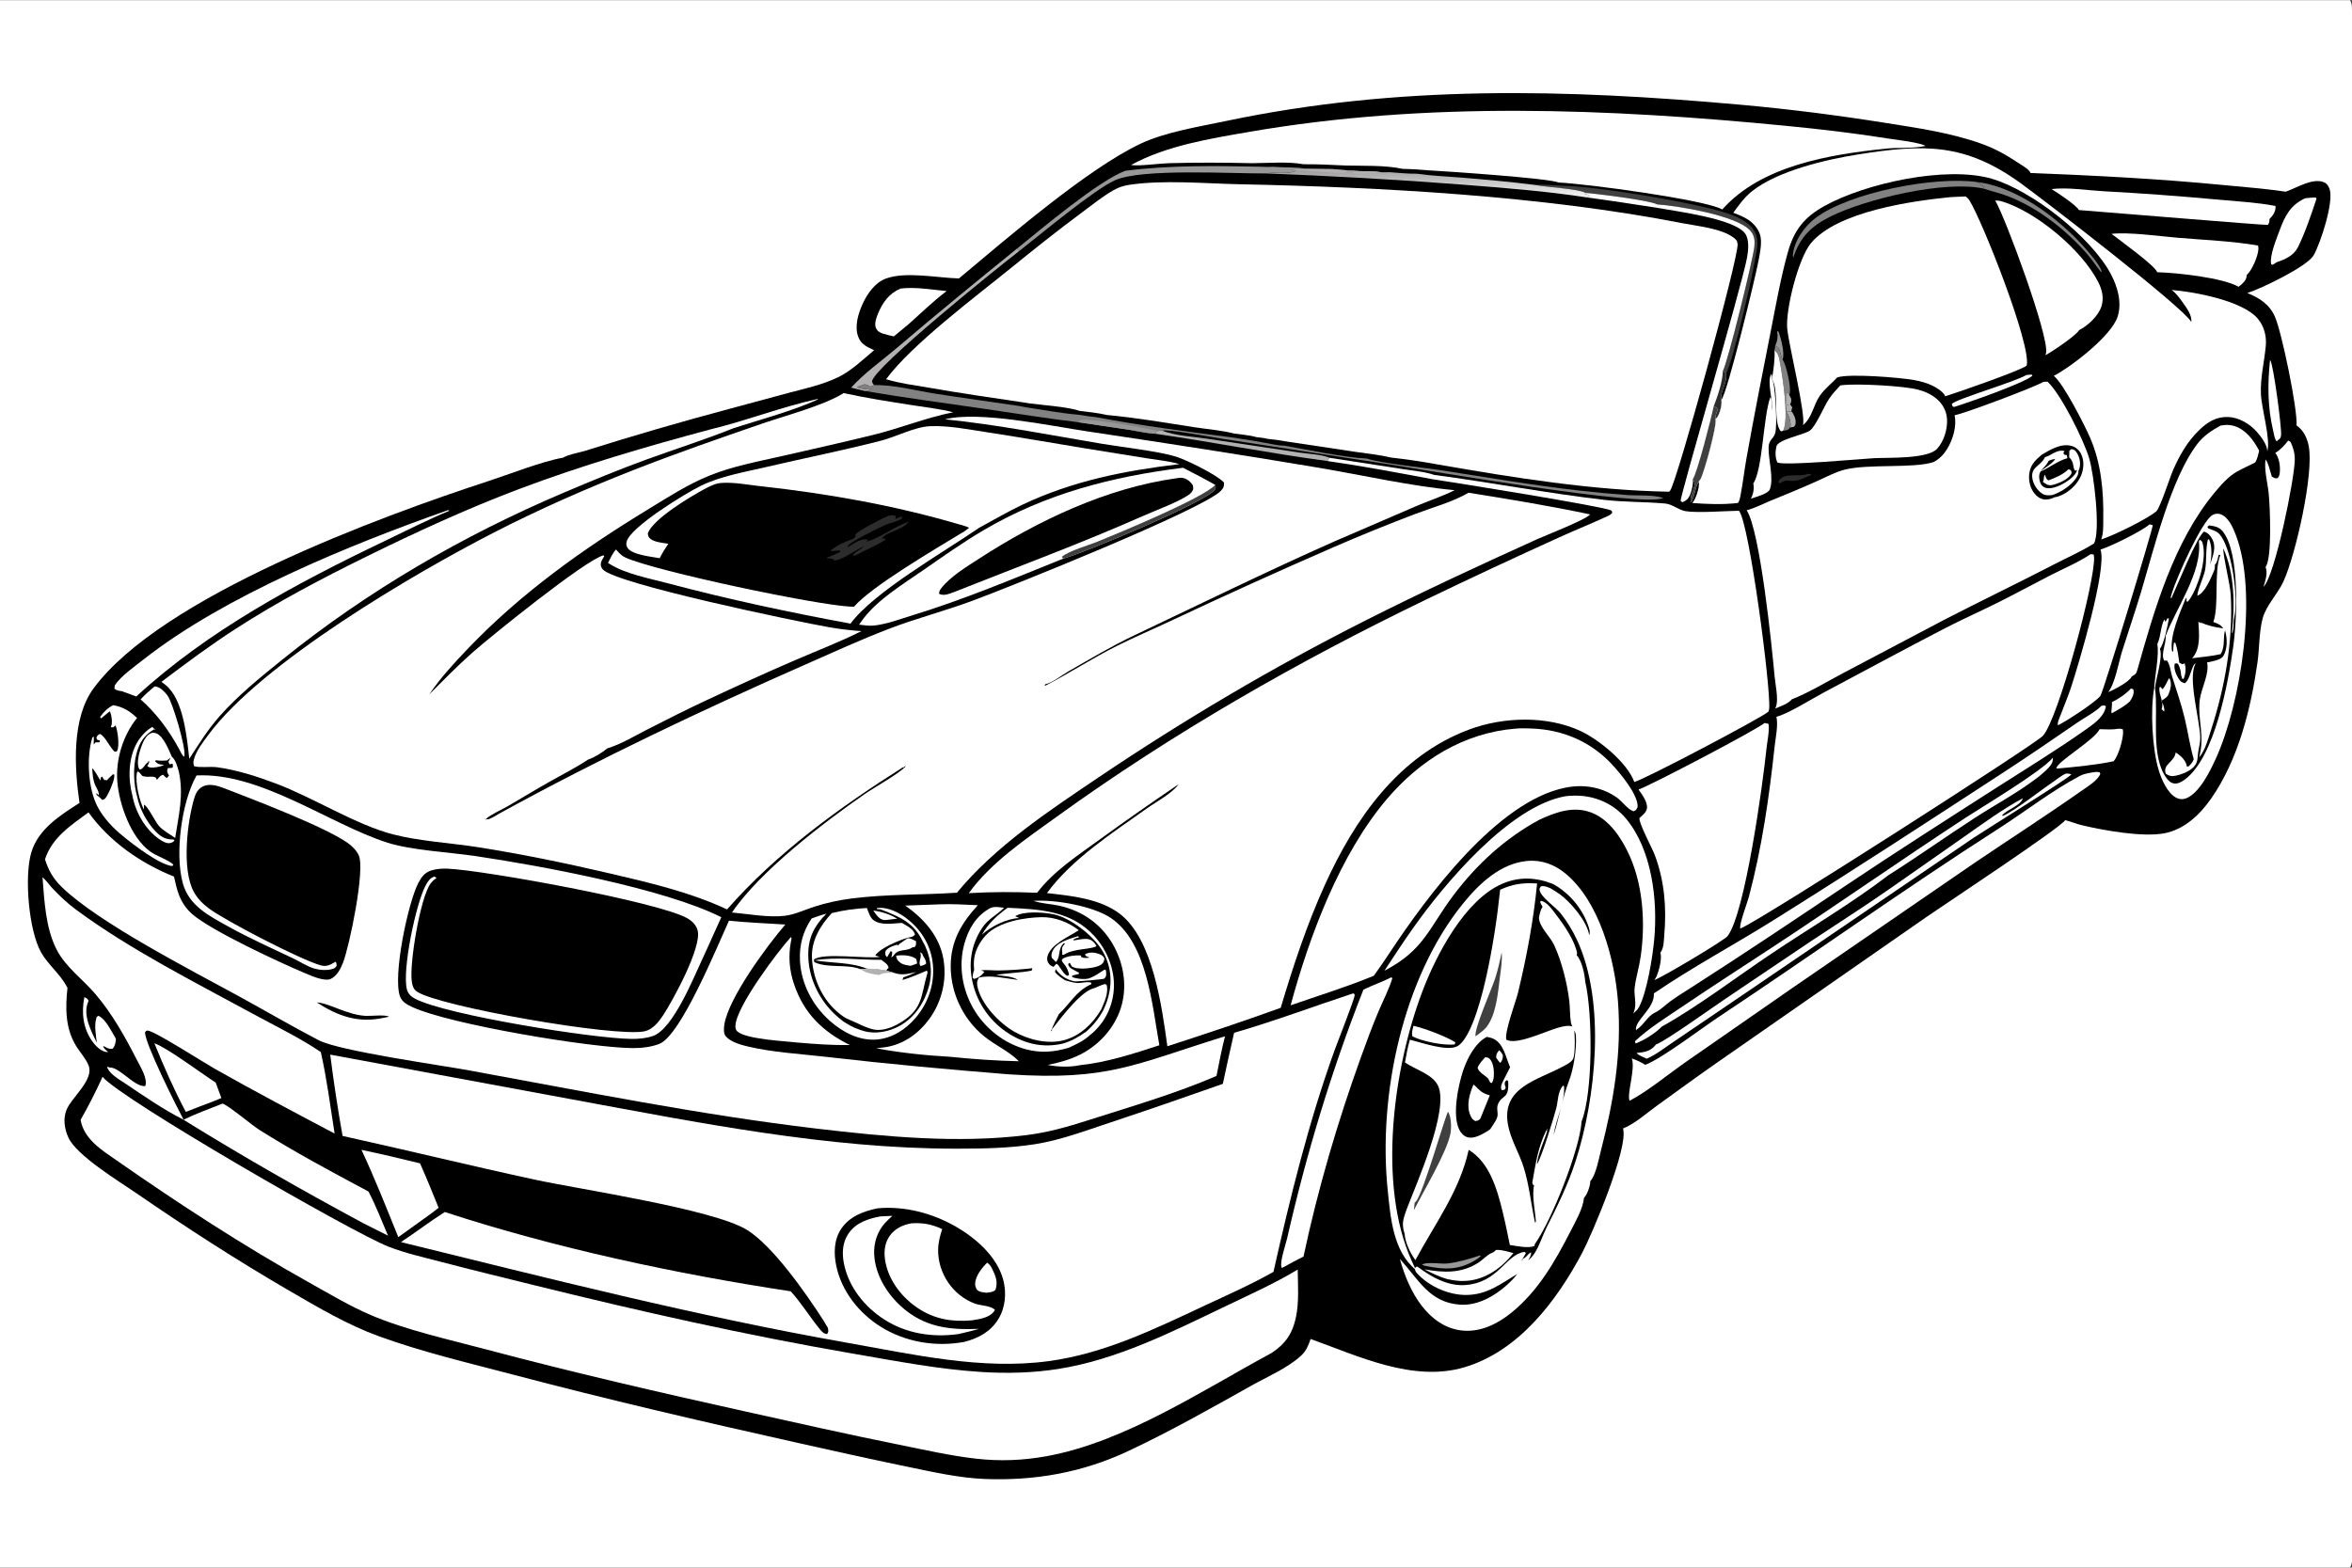 <svg version="1.1" xmlns="http://www.w3.org/2000/svg" style="display: block;" viewBox="0 0 2048 1365" width="1536" height="1024">
<rect x="0" y="0" width="2048" height="1365" fill="#333333" stroke="none"/>
<defs>
	<linearGradient id="Gradient1" gradientUnits="userSpaceOnUse" x1="1254.98" y1="143.746" x2="1255.98" y2="173.323">
		<stop class="stop0" offset="0" stop-opacity="1" stop-color="rgb(158,156,156)"/>
		<stop class="stop1" offset="1" stop-opacity="1" stop-color="rgb(237,236,238)"/>
	</linearGradient>
</defs>
<path transform="translate(0,0)" fill="rgb(255,255,255)" d="M 0 0 L 2046.25 0 C 2047.39 1.792 2047.78 3.344 2047.88 5.455 C 2048.76 24.67 2048 44.205 2048 63.456 L 2048.01 176.585 L 2048.02 521.767 L 2048.01 1154.27 L 2048 1307.91 C 2048 1318.52 2049.59 1353.27 2047.72 1361.52 C 2047.43 1362.81 2046.95 1363.89 2046.25 1365 L 0 1365 L 0 0 z"/>
<path transform="translate(0,0)" fill="rgb(0,0,0)" d="M 834.994 242.335 C 875.845 208.216 946.302 147.19 992.948 125.079 C 1014.47 114.875 1043.85 110.201 1067.33 105.261 C 1217.89 73.579 1363.6 77.369 1515.82 91.067 C 1557.88 94.852 1599.77 100.187 1641.47 106.809 C 1669.76 111.301 1698.9 115.44 1725.94 125.221 C 1736.97 129.211 1746.75 134.597 1756.47 141.11 C 1759.82 143.353 1764.84 145.98 1767.3 149.081 C 1767.62 149.474 1767.93 150.115 1768.15 150.527 C 1824.05 152.664 1879.81 155.531 1935.5 160.947 C 1953.7 162.718 1972.15 164.068 1990.23 166.774 L 1990.95 166.531 C 2000.18 163.309 2014.04 154.321 2023.91 158.693 C 2026.27 159.74 2027.79 162.284 2028.55 164.651 C 2032.19 176.065 2020.73 211.197 2014.69 222.022 C 2009.15 231.947 1968.67 251.318 1956.86 255.058 C 1967.57 259.318 1976.29 265.031 1980.98 275.868 C 1986.86 289.46 2000.68 355.906 1999.73 370.381 C 2005.74 374.439 2008.95 381.302 2010.3 388.247 C 2015.01 412.401 1998.87 483.158 1988.31 506.238 C 1983.34 517.088 1973.28 527.014 1970.22 538.342 C 1966.98 550.368 1967.49 564.267 1965.71 576.681 C 1959.91 617.155 1949.16 660.92 1925.6 694.964 C 1915.78 709.155 1902.04 722.326 1884.49 725.589 C 1865.5 729.118 1831.86 723.077 1812.86 718.546 C 1807.87 717.358 1803.21 715.378 1798.3 714.096 C 1793.79 721.113 1692.33 788.152 1678.04 798.048 L 1494.17 925.952 C 1476.89 938.015 1459.87 950.483 1442.77 962.808 C 1434 969.126 1423.24 978.802 1413.24 982.638 C 1418.32 999.292 1386.1 1075.21 1377.52 1091.3 C 1355.37 1132.87 1322.61 1176.36 1275.43 1190.53 C 1230.59 1204.01 1182.65 1180.83 1141.23 1165.99 C 1139.07 1171.99 1137.42 1176.43 1132.59 1180.82 C 1120.9 1191.46 1103.42 1198.88 1089.58 1206.65 C 1054.06 1226.55 1019.12 1246.36 982.229 1263.68 C 942.665 1282.25 901.328 1289.59 857.701 1287.92 C 835.005 1287.06 811.767 1281.7 789.53 1277.13 C 757.082 1270.47 724.819 1263.19 692.494 1255.98 C 610.24 1237.63 528.381 1218.55 446.874 1197.06 C 407.85 1186.78 368.059 1177.45 330.08 1163.68 C 302.669 1153.74 276.793 1138.41 251.646 1123.8 C 206.062 1097.31 162.119 1068.89 118.703 1039 C 103.642 1028.64 66.842 1006.37 59.582 990.614 C 56.15 983.163 54.785 974.354 57.871 966.566 C 62.278 955.441 82.328 940.207 77.031 927.472 C 74.632 921.704 69.87 916.53 66.538 911.237 C 56.792 895.759 56.839 877.745 58.76 860.208 L 58.148 859.046 C 52.245 847.971 41.993 840.182 35.879 829.47 C 24.997 810.402 20.981 763.064 27.292 742.116 C 33.405 721.828 52.377 709.917 69.233 699.112 C 64.775 668.294 62.199 625.43 81.558 599.233 C 140.411 519.588 330.948 449.612 425.277 418.819 C 443.31 412.932 472.127 401.582 490.154 398.467 C 495.198 395.565 502.686 394.398 508.341 392.802 C 550.944 379.408 593.688 366.931 636.848 355.45 L 686.022 342.176 C 700.737 338.252 715.699 335.115 729.512 328.5 C 741.219 322.895 751.291 313.099 761.151 304.808 C 755.132 302.005 749.978 299.999 747.384 293.361 C 743.754 284.071 747.392 272.564 751.384 263.976 C 755.383 255.374 762.03 245.933 771.282 242.484 C 788.606 236.026 816.26 241.853 834.994 242.335 z"/>
<path transform="translate(0,0)" fill="rgb(178,176,177)" d="M 1554.95 352.851 L 1558.72 351.923 L 1560.59 354.573 L 1559.77 357.99 C 1558.28 358.624 1556.71 358.106 1555.11 357.902 C 1555.36 356.117 1555.19 354.614 1554.95 352.851 z"/>
<path transform="translate(0,0)" fill="rgb(255,255,255)" d="M 801.078 829.166 L 802.963 830.271 C 803.94 833.567 806.571 835.635 806.37 839.188 C 804.605 840.262 803.439 840.895 801.315 841.087 C 799.389 837.322 802.825 833.681 801.449 830.038 C 801.337 829.742 801.201 829.457 801.078 829.166 z"/>
<path transform="translate(0,0)" fill="rgb(178,176,177)" d="M 1555.11 357.902 C 1556.71 358.106 1558.28 358.624 1559.77 357.99 C 1561.96 360.394 1563.77 364.578 1563.57 367.9 C 1563.45 369.839 1563.23 370.421 1561.84 371.667 L 1558.77 372.07 C 1558.99 371.397 1559.01 371.437 1559.09 370.601 C 1559.49 366.79 1557.42 360.859 1555.11 357.902 z"/>
<path transform="translate(0,0)" fill="rgb(152,151,152)" d="M 1547.45 288.158 L 1548.79 288.927 C 1550.89 295.537 1554.04 306.237 1552.31 313.112 C 1550.92 310.61 1550.58 308.235 1549.77 305.563 C 1548.87 302.575 1548.38 302.314 1545.78 300.814 C 1547.81 296.72 1548.23 292.628 1547.45 288.158 z"/>
<path transform="translate(0,0)" fill="rgb(255,255,255)" d="M 760.403 792.839 C 767.378 793.765 775.439 796.151 781.337 800.103 L 779.54 800.145 C 777.885 800.346 776.22 800.505 774.567 800.723 C 772.748 800.964 770.904 801.338 769.076 800.957 C 765.05 800.118 762.691 795.95 760.403 792.839 z"/>
<path transform="translate(0,0)" fill="rgb(255,255,255)" d="M 1888.62 590.498 C 1889.3 591.259 1889.36 591.147 1889.64 591.942 C 1890.93 595.572 1890.16 599.766 1888.69 603.201 C 1887.8 606.854 1884.89 608.332 1881.93 610.21 C 1882.08 610.436 1882.25 610.653 1882.38 610.889 C 1883.59 613.028 1885.13 617.182 1884.41 619.506 L 1882.18 617.506 C 1884.67 611.235 1879.82 605.616 1880.27 599.276 C 1880.34 598.352 1880.25 598.768 1881.22 597.983 L 1883.01 600.094 C 1885.29 597.801 1887.05 593.399 1888.62 590.498 z"/>
<path transform="translate(0,0)" fill="rgb(44,44,45)" d="M 1574.24 412.487 L 1577.08 412.822 L 1577.35 413.347 C 1568.84 416.748 1565.71 419.69 1556.11 418.348 C 1554.29 418.093 1551.93 419.683 1550.23 420.497 L 1548.95 420.775 L 1548.62 419.074 C 1553.52 410.538 1566.6 415.817 1574.24 412.487 z"/>
<path transform="translate(0,0)" fill="rgb(255,255,255)" d="M 780.295 832.189 C 785.568 831.339 792.786 831.644 797.324 834.676 C 798.241 835.288 798.364 837.811 798.592 838.94 C 796.728 839.71 794.856 840.35 792.936 840.966 C 789.649 840.484 786.075 840.115 783.448 837.866 C 781.217 835.956 780.691 835.038 780.295 832.189 z"/>
<path transform="translate(0,0)" fill="rgb(255,255,255)" d="M 1855.47 599.498 L 1857.52 600.083 C 1857.61 600.463 1857.71 600.839 1857.78 601.221 C 1858.36 604.48 1856.37 608.089 1854.56 610.655 C 1850.49 614.661 1843.8 618.297 1838.82 621.038 C 1837.82 620.072 1839.54 613.785 1838.87 611.392 C 1844.65 608.565 1851.14 604.259 1855.47 599.498 z"/>
<path transform="translate(0,0)" fill="rgb(255,255,255)" d="M 790.406 816.88 C 794.086 817.192 794.453 818.243 797.589 819.448 C 797.599 822.047 798.115 822.919 796.238 824.82 L 794.677 824.786 C 790.404 828.2 784.153 826.503 780.308 829.529 C 778.661 830.825 778.192 832.696 776.083 833.696 C 776.671 831.87 776.91 830.673 776.844 828.713 L 775.405 828.293 L 772.458 833.5 L 771.09 831.909 C 770.89 830.257 770.369 828.99 771.493 827.558 C 773.553 824.933 778.215 823.283 781.311 822.614 L 782.148 823.369 L 782.849 822.138 C 785.334 820.34 787.881 818.622 790.406 816.88 z"/>
<path transform="translate(0,0)" fill="rgb(152,151,152)" d="M 1288.7 1093.21 L 1289.38 1093.66 C 1288.36 1094.7 1287.41 1095.56 1286.18 1096.36 C 1270.85 1106.39 1257.58 1105.73 1240.4 1102.18 L 1238.14 1101.18 C 1242.37 1098.54 1254.91 1100.84 1260.44 1100.22 C 1270.13 1099.12 1279.47 1096.22 1288.7 1093.21 z"/>
<path transform="translate(0,0)" fill="rgb(255,255,255)" d="M 1230.8 893.202 C 1241.04 895.688 1258.38 902.103 1267.23 907.599 L 1266.74 909.411 C 1257.34 910.589 1238.44 906.862 1229.93 902.451 C 1228.86 899.486 1230.12 896.182 1230.8 893.202 z"/>
<path transform="translate(0,0)" fill="rgb(255,255,255)" d="M 1764.38 326.497 C 1765.96 326.241 1767.49 326.166 1769.09 326.083 L 1769.73 327.024 C 1763.37 333.128 1713.41 350.641 1702.34 353.972 L 1701.88 354.274 L 1700.33 353.872 L 1699.49 351.675 C 1703.15 347.373 1754.45 332.417 1764.38 326.497 z"/>
<path transform="translate(0,0)" fill="rgb(255,255,255)" d="M 709.387 836.209 C 727.81 832.976 748.638 835.941 767.388 835.764 C 770.066 837.92 773.02 839.299 773.779 842.718 C 772.634 843.701 772.419 843.697 771.876 845.19 C 766.154 844.22 760.726 843.543 754.919 843.502 C 740.717 837.713 724.296 838.772 709.387 836.209 z"/>
<path transform="translate(0,0)" fill="rgb(130,129,130)" d="M 1545.78 300.814 C 1548.38 302.314 1548.87 302.575 1549.77 305.563 C 1550.58 308.235 1550.92 310.61 1552.31 313.112 C 1555.4 317.717 1559.46 336.198 1558.54 341.758 C 1558.43 342.486 1558.11 343.248 1557.82 343.922 C 1559.15 346.163 1560.1 347.2 1559.43 349.951 C 1559.23 350.796 1559.04 351.17 1558.72 351.923 L 1554.95 352.851 C 1555.19 354.614 1555.36 356.117 1555.11 357.902 C 1557.42 360.859 1559.49 366.79 1559.09 370.601 C 1559.01 371.437 1558.99 371.397 1558.77 372.07 C 1556.84 374.56 1556.31 374.438 1553.28 374.918 C 1553.08 374.95 1552.88 374.965 1552.68 374.988 C 1557.86 364.706 1552.31 328.728 1550.04 316.433 C 1549.22 312.004 1548.9 307.685 1545.09 305.088 C 1545.44 303.707 1545.57 302.225 1545.78 300.814 z"/>
<path transform="translate(0,0)" fill="rgb(178,176,177)" d="M 1554.95 352.851 C 1556.39 349.53 1554.23 344.465 1556.3 341.977 L 1557.82 343.922 C 1559.15 346.163 1560.1 347.2 1559.43 349.951 C 1559.23 350.796 1559.04 351.17 1558.72 351.923 L 1554.95 352.851 z"/>
<path transform="translate(0,0)" fill="rgb(255,255,255)" d="M 938.47 815.233 L 938.949 815.329 L 939.488 816.231 C 937.681 816.672 936.306 817.063 934.721 818.105 L 934.851 818.868 C 938.479 818.379 945.18 816.768 948.624 817.99 C 951.41 818.978 953.611 821.221 954.706 823.835 C 950.548 826.813 935.143 825.777 926.891 831.028 C 925.979 831.608 925.903 831.404 924.862 831.28 C 925.15 829.896 924.895 828.898 924.768 827.512 C 924.493 824.511 925.693 823.721 927.46 821.462 L 926.204 821.387 C 920.9 826.253 923.697 833.117 919.48 837.686 L 915.849 834.018 C 915.198 831.927 915.65 829.942 916.571 827.993 C 920.168 820.386 931.196 817.475 938.47 815.233 z"/>
<path transform="translate(0,0)" fill="rgb(130,129,130)" d="M 1721.6 158.405 C 1759.47 162.932 1799.91 195.399 1822.87 224.609 C 1825.61 228.09 1828.59 231.99 1830.07 236.201 L 1829.37 236.639 C 1825.16 231.664 1821.78 226.067 1817.5 221.182 C 1799.23 200.361 1775.34 181.385 1749.45 171.118 C 1742.14 168.221 1734.63 166.51 1727.19 164.091 L 1727.66 162.465 C 1725.58 161.184 1723.59 159.836 1721.6 158.405 z"/>
<path transform="translate(0,0)" fill="rgb(255,255,255)" d="M 115.326 692.894 C 111.367 678.167 111.635 660.006 119.417 646.516 C 122.496 641.179 127.238 635.959 132.641 632.938 C 133.725 633.826 134.199 634.597 134.949 635.762 L 134.989 634.548 C 125.629 639.891 121.551 645.981 118.785 656.443 C 115.797 667.743 116.196 682.664 119.52 693.961 C 121.563 704.33 127.849 715.826 135.097 723.5 C 139.457 728.116 143.437 730.882 149.915 730.948 C 151.436 730.963 150.723 730.698 151.943 731.817 C 150.978 733.111 149.541 733.829 147.959 734.107 C 144.94 734.636 141.254 732.434 138.844 730.782 C 126.552 722.358 118.041 707.348 115.326 692.894 z"/>
<path transform="translate(0,0)" fill="rgb(255,255,255)" d="M 1976.61 313.5 C 1976.73 313.642 1976.88 313.77 1976.99 313.927 C 1979.56 317.716 1986.95 372.491 1986.23 378.926 C 1985.91 381.752 1985.25 381.802 1983.09 383.504 L 1982.54 384.277 C 1982.37 384.094 1982.17 383.931 1982.02 383.728 C 1980.49 381.671 1979.91 377.319 1979.31 374.741 C 1974.48 354.29 1974.45 334.294 1976.61 313.5 z"/>
<path transform="translate(0,0)" fill="rgb(255,255,255)" d="M 1545.09 305.088 C 1548.9 307.685 1549.22 312.004 1550.04 316.433 C 1552.31 328.728 1557.86 364.706 1552.68 374.988 C 1552.11 375.422 1551.46 375.348 1550.75 375.432 C 1543.48 368.422 1549.49 338.708 1542.82 330.081 C 1544.04 324.772 1545.84 310.268 1545.09 305.088 z"/>
<path transform="translate(0,0)" fill="rgb(178,176,177)" d="M 1012.14 374.887 C 1022.41 379.244 1039.8 380.197 1051.28 381.939 L 1131.25 393.957 C 1138.88 395.112 1150.84 395.562 1157.73 398.54 L 1155.96 401.378 C 1105.9 394.724 1056.21 384.877 1006.21 377.626 L 1006.19 376.521 L 1007.84 375.13 L 1012.14 374.887 z"/>
<path transform="translate(0,0)" fill="rgb(255,255,255)" d="M 73.431 868.269 C 75.526 869.31 76.109 869.276 77.119 871.463 C 76.848 872.147 76.582 872.833 76.332 873.525 C 72.304 884.656 79.524 898.101 84.301 908.017 C 83.564 901.411 81.906 893.235 83.83 886.791 C 84.286 885.261 84.364 885.305 85.725 884.533 C 91.843 887.053 96.977 898.027 100.402 903.549 L 100.972 905.072 C 100.366 908.484 100.392 910.53 98.062 913.197 C 94.429 913.63 93.059 912.286 89.845 910.714 C 90.222 913.111 92.303 914.339 94.053 915.957 C 93.363 916.091 93.116 916.193 92.335 916.037 C 87.296 915.028 82.893 910.419 80.093 906.381 C 72.132 894.902 70.882 881.634 73.431 868.269 z"/>
<path transform="translate(0,0)" fill="rgb(178,176,177)" d="M 885.479 216.41 L 887.442 218.508 C 868.514 233.051 761.218 319.362 759.242 332.031 C 759.825 333.684 759.957 334.065 761.252 335.218 L 757.911 336.594 L 756.765 335.976 C 755.57 335.339 754.409 334.913 753.111 334.519 L 746.313 336.807 C 747.613 338.481 755.717 338.917 758.223 339.278 C 756.756 340.316 754.808 340.206 753.07 340.344 L 741.1 337.461 C 752.443 324.823 767.848 314.009 780.821 302.947 C 815.291 273.555 850.273 244.914 885.479 216.41 z"/>
<path transform="translate(0,0)" fill="rgb(44,44,45)" d="M 719.793 485.675 C 723.766 483.963 728.082 482.36 731.9 480.374 L 730.811 479.105 L 723.816 479.856 L 723.392 479.196 C 729.253 474.312 736.768 471.29 743.867 468.715 L 743.521 468.583 L 744.938 467.297 L 744.845 465.4 C 746.365 462.451 769.04 450.678 773.203 449.289 C 775.998 448.357 777.646 448.153 780.276 449.483 L 779.418 451.18 L 780.41 451.67 C 782.247 450.696 783.714 449.656 785.876 450.006 C 785.399 451.706 784.516 451.943 782.969 452.762 C 779.533 454.581 775.109 455.216 771.438 456.797 C 764.572 459.753 743.158 470.438 738.309 474.824 L 738.598 476.26 C 739.245 475.845 739.914 475.444 740.547 475.007 C 744.211 472.473 748.865 469.634 753.461 469.578 C 754.995 469.559 754.995 469.593 756.033 470.642 L 753.188 471.847 C 763.872 470.095 779.744 457.604 791.432 454.236 C 784.772 462.26 771.335 462.862 767.71 469.048 L 770.052 468.704 L 771.033 469.615 C 768.828 472.299 749.861 480.654 745.146 483.45 L 742.46 483.772 C 743.652 480.756 749.868 478.415 752.411 475.613 C 746.526 477.742 730.586 489.753 725.478 487.62 L 726.109 487.06 C 724.186 486.394 722.837 485.825 720.768 486.283 L 719.793 485.675 z"/>
<path transform="translate(0,0)" fill="rgb(255,255,255)" d="M 1302.6 1088.46 C 1307.59 1088.07 1313.02 1089.96 1317.83 1091.19 C 1312.8 1097.6 1306.66 1103.44 1299.71 1107.73 C 1287.05 1115.55 1274.34 1117.19 1260.04 1113.79 C 1253.05 1111.78 1246.75 1108.61 1240.31 1105.3 C 1257.09 1108.39 1272.72 1109.04 1287.67 1099.29 C 1291.29 1096.93 1295.08 1092.49 1299.02 1091.05 C 1300.64 1090.46 1301.39 1089.67 1302.6 1088.46 z"/>
<path transform="translate(0,0)" fill="rgb(255,255,255)" d="M 134.51 597.69 C 134.9 597.716 135.293 597.723 135.681 597.768 C 139.492 598.213 143.699 602.626 145.876 605.605 C 150.42 611.821 161.915 651.028 160.576 657.903 C 160.503 658.277 160.405 658.646 160.32 659.017 L 160.434 658.964 C 158.605 658.066 156.95 653.922 155.885 652.049 C 147.039 635.849 136.295 621.143 122.423 608.947 C 126.186 604.84 130.261 601.284 134.51 597.69 z"/>
<path transform="translate(0,0)" fill="rgb(255,255,255)" d="M 1526.65 420.957 C 1534.91 408.82 1535.23 363.058 1541.51 345.742 C 1543.06 347.667 1542.77 354.664 1542.96 357.409 C 1544.07 348.467 1538.31 332.95 1542.28 325.443 C 1543.28 327.326 1543.01 327.999 1542.82 330.081 C 1543.25 330.866 1543.7 331.64 1543.94 332.513 C 1545.78 339.249 1547.85 370.377 1545.7 377.237 C 1544.16 382.169 1540.28 382.719 1540.01 389.158 C 1539.56 399.71 1545.12 417.629 1540.7 426.853 C 1537.57 430.477 1528.94 432.66 1524.49 434.147 C 1524.54 434.069 1524.6 433.995 1524.65 433.912 C 1526.66 430.431 1527.7 424.853 1526.65 420.957 z"/>
<path transform="translate(0,0)" fill="rgb(130,129,130)" d="M 1727.19 164.091 C 1693.4 156.63 1624.76 173.079 1594 188.35 C 1577.14 196.724 1567.53 206.159 1561.5 224.139 C 1561.26 223.304 1561.11 223.01 1561.17 222.028 C 1561.98 209.796 1571.37 196.885 1580.76 189.772 C 1610.33 167.367 1684.82 153.109 1721.6 158.405 C 1723.59 159.836 1725.58 161.184 1727.66 162.465 L 1727.19 164.091 z"/>
<path transform="translate(0,0)" fill="rgb(255,255,255)" d="M 1844.65 634.501 C 1846.1 634.37 1847.01 634.539 1848.4 634.977 C 1848.52 635.603 1848.66 636.17 1848.68 636.803 C 1848.94 643.18 1844.7 658.059 1840.41 662.826 C 1824.88 666.053 1807.59 667.695 1791.76 669.148 L 1790.57 668.908 C 1790.85 663.396 1823.89 644.264 1828.24 634.894 C 1833.66 635.021 1839.31 635.481 1844.65 634.501 z"/>
<path transform="translate(0,0)" fill="rgb(255,255,255)" d="M 2007.22 172.499 C 2010.33 172.089 2013.36 171.917 2016.48 171.816 L 2017.06 172.996 C 2012.43 186.808 2007.43 201.922 2001.01 214.973 C 1997.32 222.471 1989.72 225.757 1982.21 228.279 C 1981.25 229.245 1979.82 229.835 1978.63 230.494 L 1977.54 229.829 C 1976.24 222.075 1982.3 207.709 1985.03 200.291 C 1989.73 187.523 1994.55 178.348 2007.22 172.499 z"/>
<path transform="translate(0,0)" fill="rgb(152,151,152)" d="M 979.834 148.57 C 1018.28 143.687 1057.95 144.223 1096.65 145.016 C 1100.36 145.087 1104.37 145.441 1108.05 145.085 C 1117.93 145.913 1128.47 145.198 1138.16 146.883 C 1133.39 147.224 1128.64 147.452 1123.86 147.571 L 1128.34 148.225 C 1123.46 152.283 1109.25 149.123 1102.43 150.889 C 1073.13 151.142 994.283 146.269 970.878 156.822 C 952.451 165.132 905.953 204.042 887.442 218.508 L 885.479 216.41 C 907.545 198.627 956.094 157.561 979.834 148.57 z"/>
<path transform="translate(0,0)" fill="rgb(65,64,65)" d="M 1336.93 160.922 C 1344.7 160.289 1351.85 161.186 1359.56 161.607 C 1388 161.601 1477.69 176.406 1505.28 186.065 C 1512 188.415 1518.97 191.577 1524.12 196.611 C 1528.73 201.111 1530.22 206.189 1530.24 212.449 C 1530.28 223.779 1507.94 319.825 1502.75 325.154 L 1502.67 324.393 L 1500.16 322.807 C 1503.8 317.958 1526.72 224.676 1527.62 214.554 C 1528.09 209.202 1527.78 205.029 1524.11 200.766 C 1512.72 187.562 1460.53 178.977 1442.81 177.831 C 1437.43 174.411 1389.46 168.442 1380.65 167.827 C 1374.44 164.141 1346.2 162.911 1336.93 160.922 z"/>
<path transform="translate(0,0)" fill="rgb(255,255,255)" d="M 784.186 251.122 C 797.031 249.575 811.426 252.117 824.296 253.338 C 812.634 262.093 801.887 272.603 791.004 282.316 L 778.308 292.786 C 775.189 292.059 771.97 291.402 768.924 290.416 C 766.072 289.493 763.972 288.314 762.727 285.49 C 761.146 281.901 762.983 276.739 764.38 273.302 C 768.43 263.338 774.15 255.384 784.186 251.122 z"/>
<path transform="translate(0,0)" fill="rgb(255,255,255)" d="M 134.439 908.433 C 146.197 912.715 175.1 934.527 187.798 942.663 L 192.782 956.129 L 185.642 959.065 C 177.658 962.005 169.736 965.133 161.798 968.194 C 151.607 948.981 142.56 928.606 134.439 908.433 z"/>
<path transform="translate(0,0)" fill="rgb(255,255,255)" d="M 1992.45 383.499 L 1994.51 384.69 C 1996.92 390.08 1998.26 394.49 1998.17 400.453 C 1997.91 417.172 1980.98 501.214 1970.92 510.937 C 1972.49 505.758 1974.88 498.936 1972.72 493.643 C 1972.81 493.505 1972.9 493.366 1972.99 493.23 C 1978.54 484.83 1976.59 440.861 1975.47 429.729 C 1974.53 420.283 1971.43 409.456 1972.68 400.047 C 1974.9 401.872 1977.1 411.653 1978.15 414.799 C 1980.3 416.102 1980.6 416.611 1983.17 416.327 C 1984.58 414.741 1984.94 413.352 1985.14 411.24 C 1985.66 405.891 1984.61 398.508 1981.19 394.257 C 1985.63 391.677 1989.4 387.578 1992.45 383.499 z"/>
<path transform="translate(0,0)" fill="rgb(255,255,255)" d="M 803.437 819.68 C 795.703 803.409 783.842 798.515 767.829 792.205 C 766.311 791.606 765.259 791.652 763.654 791.683 L 763.758 790.634 C 773.483 789.55 783.461 794.852 790.87 800.84 C 803.029 810.666 810.932 824.447 812.327 840.059 C 813.844 857.023 808.275 873.299 797.298 886.272 C 788.732 896.394 776.671 904.192 763.209 905.207 C 748.142 906.342 733.859 898.851 722.839 889.148 C 707.696 875.815 697.568 856.72 696.574 836.422 C 695.908 822.823 699.186 810.955 706.756 799.72 C 710.977 798.236 715.176 796.645 719.535 795.614 C 709.261 805.928 703.824 816.122 703.791 830.997 C 703.747 850.368 712.383 868.978 726.115 882.45 C 728.787 885.072 731.63 887.4 734.627 889.638 C 738.316 891.933 741.821 894.164 745.929 895.649 C 747.91 896.459 750.003 897.136 752.055 897.743 C 762.495 900.833 774.557 898.284 783.856 893 C 796.801 885.645 805.269 872.549 808.985 858.344 C 812.343 845.51 810.161 831.15 803.437 819.68 z"/>
<path transform="translate(0,0)" fill="url(#Gradient1)" d="M 1138.16 146.883 L 1160.62 147.124 C 1164.75 147.523 1168.87 147.977 1173.01 148.144 C 1176.87 148.188 1180.68 148.149 1184.49 148.873 C 1190.75 148.989 1197.15 148.821 1203.33 149.881 L 1210.2 149.806 C 1217.83 150.264 1225.89 151.292 1233.5 151.097 C 1246.32 152.948 1259.45 153.447 1272.36 154.495 C 1293.9 156.243 1315.49 158.213 1336.93 160.922 C 1346.2 162.911 1374.44 164.141 1380.65 167.827 L 1379.81 168.629 L 1383.63 169.62 L 1383.95 170.786 L 1382.11 171.834 C 1346.47 166.294 1309.61 163.448 1273.66 160.649 C 1216.61 156.207 1159.62 153.089 1102.43 150.889 C 1109.25 149.123 1123.46 152.283 1128.34 148.225 L 1123.86 147.571 C 1128.64 147.452 1133.39 147.224 1138.16 146.883 z"/>
<path transform="translate(0,0)" fill="rgb(178,176,177)" d="M 1184.49 148.873 C 1190.75 148.989 1197.15 148.821 1203.33 149.881 C 1194.74 151.039 1186.64 151.679 1177.99 150.497 L 1177.78 149.61 L 1184.49 148.873 z"/>
<path transform="translate(0,0)" fill="rgb(178,176,177)" d="M 1138.16 146.883 L 1160.62 147.124 C 1164.75 147.523 1168.87 147.977 1173.01 148.144 L 1171.88 149.811 C 1165.68 151.798 1138.42 147.777 1128.34 148.225 L 1123.86 147.571 C 1128.64 147.452 1133.39 147.224 1138.16 146.883 z"/>
<path transform="translate(0,0)" fill="rgb(255,255,255)" d="M 1885.7 553.78 C 1894.99 529.043 1917.71 498.173 1914.67 471.243 L 1915.41 469.942 C 1917.11 470.903 1917.41 471.124 1917.95 473.065 C 1921.65 486.457 1914.51 509.623 1907.12 521.06 C 1906.51 521.999 1905.84 522.887 1905.14 523.756 L 1903.91 523.704 L 1903.91 520.121 L 1902.88 521.844 L 1902.95 521.537 C 1898.05 533.902 1889.08 553.387 1891.31 566.983 L 1892.32 567.333 C 1892.34 564.585 1892.43 562.139 1893.03 559.452 L 1894.2 559.764 C 1896.16 565.25 1896.77 571.251 1897.66 576.993 L 1900.31 578.34 L 1901.11 578.056 L 1900.99 578.055 L 1902.26 577.503 C 1903.68 582.058 1903.13 586.633 1901.43 591.042 L 1900.28 591.109 C 1899.69 589.466 1899.15 588.064 1899.04 586.307 C 1898.88 583.691 1897.78 580.331 1896.5 578.043 C 1894.95 577.251 1895.18 577.485 1893.62 577.879 C 1892.68 582.11 1894.64 586.997 1896.85 590.609 C 1898.45 593.213 1899.57 594.14 1902.44 594.889 C 1906.68 592.053 1907.6 582.778 1910.78 578.148 L 1911.46 578.617 L 1911.48 577.533 L 1911.99 577.715 C 1904.48 589.316 1915.48 626.33 1915.87 642.118 C 1915.97 646.349 1914.75 650.403 1914.1 654.544 C 1913.46 658.584 1913.96 662.403 1911.59 666.013 C 1908.3 671.014 1900.34 674.169 1894.69 675.362 C 1890.94 676.155 1888.92 675.717 1885.85 673.666 C 1882.86 665.365 1893.5 663.518 1894.45 655.213 C 1894.97 655.524 1895.84 656.017 1896.36 656.409 C 1900.43 659.461 1903.4 662.647 1904.29 667.566 L 1905.77 667.228 C 1907.89 665.219 1909.25 663.757 1910.21 660.968 C 1906.79 649.325 1905.15 637.047 1902.29 625.234 C 1899.32 612.934 1895.17 601.187 1891.41 589.142 C 1889.92 584.404 1889.79 579.055 1886.81 574.972 C 1886.18 575.307 1885.18 575.176 1884.47 575.193 C 1881.23 569.341 1886.41 560.368 1885.7 553.78 z"/>
<path transform="translate(0,0)" fill="rgb(255,255,255)" d="M 1447.11 893.867 C 1441.11 899.912 1432.11 905.54 1424.21 908.628 L 1423.64 906.686 C 1435.71 895.255 1451.26 885.718 1465.01 876.398 C 1491.38 858.538 1518.12 841.362 1544.73 823.875 C 1600.64 787.118 1655.46 748.671 1711.47 712.044 C 1726.64 702.117 1777.88 671.613 1787.57 659.704 C 1787.55 660.746 1787.48 661.814 1787.28 662.84 C 1786.41 667.463 1777.25 674.667 1773.66 677.411 C 1757.07 690.11 1737.58 700.514 1719.99 711.881 C 1694.55 728.328 1669.8 745.955 1644.21 762.163 C 1612.01 786.753 1576.27 807.75 1542.6 830.313 C 1512.54 850.454 1478.25 876.496 1447.11 893.867 z"/>
<path transform="translate(0,0)" fill="rgb(255,255,255)" d="M 148.485 659.607 L 145.462 662.126 C 142.322 662.407 139.643 662.431 136.515 662.065 L 135.609 661.952 L 135.043 662.795 C 137.712 665.735 139.158 665.498 142.947 666.109 C 140.26 667.29 137.055 667.982 134.129 668.244 C 131.737 668.457 130.082 668.53 128.213 667.017 C 129.209 665.559 129.7 664.781 129.946 662.979 L 128.33 662.956 L 130.556 663.692 L 130.292 663.079 C 126.25 664.086 125.543 669.371 121.704 670.124 C 121.548 669.927 121.365 669.75 121.237 669.533 C 118.572 665.018 121.131 655.585 122.745 650.982 C 124.276 646.612 126.772 640.434 131.244 638.467 C 132.905 637.736 134.791 637.951 136.455 638.692 C 142.587 641.422 147.104 653.262 149.646 658.907 C 153.014 661.628 154.46 667.67 155.694 671.749 C 160.12 692.126 155.644 709.483 152.539 729.608 C 147.896 726.355 142.067 723.351 138.337 719.104 C 135.128 715.45 128.829 702.119 125.376 700.586 L 125.336 704.98 C 121.364 697.406 117.481 681.12 119.281 672.554 L 120.014 671.974 L 119.389 670.812 C 119.669 671.124 119.92 671.465 120.229 671.748 C 120.559 672.049 120.974 672.25 121.297 672.558 C 124.003 675.141 122.613 675.697 126.912 676.285 C 129.296 676.611 134.42 675.508 135.861 677.344 C 136.174 677.743 136.467 678.586 136.655 679.07 C 138.534 676.782 139.149 675.555 141.971 674.521 C 143.018 675.626 143.962 676.679 145.276 677.476 L 147.188 675.258 C 146.784 674.646 146.611 674.428 146.285 673.691 C 145.374 671.633 145.386 670.851 146.164 668.797 L 150.215 668.533 C 150.683 666.905 150.637 666.563 150.252 664.903 L 147.781 665.503 C 147.015 664.556 146.964 664.181 146.717 663.024 C 147.489 661.885 147.929 660.863 148.485 659.607 z"/>
<path transform="translate(0,0)" fill="rgb(255,255,255)" d="M 930.215 912.458 C 917.691 916.17 906.206 917.066 893.449 913.707 C 874.229 908.646 857.354 895.217 847.477 878.037 C 837.828 861.257 834.525 840.825 839.647 822.057 C 843.203 809.027 849.597 798.032 861.439 791.151 C 865.377 788.863 869.963 789.938 874.299 790.441 C 867.581 797.268 860.487 799.771 854.901 808.427 C 845.526 822.954 843.109 839.119 847.003 855.881 C 851.311 874.423 862.844 890.335 879.014 900.385 C 893.338 909.287 908.962 912.56 925.44 908.714 C 933.265 906.443 939.346 902.887 945.945 898.152 C 952.016 892.821 956.505 887.207 960.44 880.148 C 962.382 876.087 963.988 872.127 965.131 867.762 C 968.754 853.926 967.154 840.012 959.778 827.677 C 952.11 814.853 932.216 799.152 917.363 796.092 C 908.933 794.356 891.464 793.065 883.985 797.776 L 887.443 799.433 C 876.81 799.704 862.793 806.664 855.039 813.894 C 860.248 804.363 868.605 796.7 877.419 790.437 C 905.103 791.733 932.565 792.88 952.674 814.812 C 963.839 826.988 970.738 843.913 969.903 860.53 C 969.141 875.697 962.523 889.581 951.152 899.644 C 950.559 900.168 949.967 900.625 949.331 901.095 C 943.729 906.335 937.184 909.418 930.215 912.458 z"/>
<path transform="translate(0,0)" fill="rgb(255,255,255)" d="M 1799.13 673.498 C 1800.91 673.523 1801.93 673.581 1803.59 674.352 C 1800.68 678.028 1728.05 723.075 1718.19 729.703 L 1510.98 870.735 L 1457.78 906.817 C 1450.27 911.818 1442.18 918.352 1433.9 921.908 C 1431.33 920.526 1426.77 919.151 1425.08 916.872 C 1431.74 916.264 1437.04 915.536 1441.57 909.968 C 1441.7 909.814 1441.82 909.655 1441.94 909.499 C 1450.75 906.277 1490.89 877.38 1502.84 869.404 L 1577.05 819.426 C 1600.33 803.975 1623.99 788.935 1646.88 772.915 L 1708.78 729.624 C 1725.67 717.782 1743.3 704.795 1761.47 695.015 C 1759.32 701.661 1747.89 704.555 1743.41 709.868 L 1743.84 710.525 C 1754.62 705.83 1776.67 688.254 1788.03 680.618 C 1791.69 678.156 1794.99 675.122 1799.13 673.498 z"/>
<path transform="translate(0,0)" fill="rgb(255,255,255)" d="M 98.52 614.016 C 107.059 615.373 113.189 619.255 119.356 625.118 C 107.17 640.05 100.627 661.229 102.157 680.464 C 103.747 700.454 113.998 729.307 130.723 741.388 C 136.908 745.856 145.367 747.99 150.998 752.832 L 150.023 754.109 C 138.893 753.02 115.816 735.271 106.833 727.801 C 98.511 721.187 90.21 712.242 85.194 702.901 C 76.518 686.747 75.124 659.139 80.448 642.042 L 81.682 641.435 C 81.643 643.692 81.579 645.952 81.6 648.209 L 83.236 646.354 L 86.611 646.313 L 87.3 643.796 L 87.618 644.879 L 84.634 644.117 L 83.904 642.509 C 84.862 640.359 84.736 640.112 86.961 639.046 C 91.45 640.729 95.6 650.849 99.84 654.467 L 101.636 654.319 C 101.814 653.975 102.009 653.639 102.17 653.287 C 104.171 648.914 102.444 635.828 100.602 631.602 L 98.553 633.325 L 96.378 633.119 C 96.568 632.717 96.802 632.335 96.948 631.915 C 98.023 628.819 97.156 622.098 95.544 619.323 C 93.043 621.41 90.555 623.513 87.998 625.532 L 87.171 624.207 C 90.538 619.686 93.464 616.607 98.52 614.016 z"/>
<path transform="translate(0,0)" fill="rgb(0,0,0)" d="M 80.23 668.838 C 82.994 671.305 85.296 676.411 87.454 679.6 L 87.794 676.977 L 88.853 676.196 L 90.837 679.249 L 92.979 679.093 C 92.845 679.198 92.345 680.198 92.252 680.367 C 94.094 678.088 96.183 676.167 98.319 674.175 L 99.522 674.434 C 99.744 678.812 97.643 683.006 96.115 687.023 C 95.215 688.894 94.353 690.866 93.296 692.652 C 91.969 694.891 91.6 695.839 89.103 696.527 C 87.5 694.87 85.832 693.476 84.014 692.06 L 83.997 690.473 C 84.69 691.311 85.14 691.723 86.049 692.392 C 86.422 689.822 84.504 686.933 83.341 684.571 C 80.859 679.533 80.697 674.34 80.23 668.838 z"/>
<path transform="translate(0,0)" fill="rgb(255,255,255)" d="M 1380.65 167.827 C 1389.46 168.442 1437.43 174.411 1442.81 177.831 C 1460.53 178.977 1512.72 187.562 1524.11 200.766 C 1527.78 205.029 1528.09 209.202 1527.62 214.554 C 1526.72 224.676 1503.8 317.958 1500.16 322.807 L 1502.67 324.393 L 1502.75 325.154 C 1504.74 332.801 1497.14 341.253 1498.89 348.102 C 1499.56 352.366 1497.7 359.453 1495.36 363.121 C 1494.92 363.813 1494.4 364.222 1493.76 364.718 C 1495.35 369.927 1484.15 410.59 1480.87 416.893 C 1480.37 417.857 1479.72 418.586 1479 419.386 C 1475.79 424.829 1475.89 431.834 1472.56 437.353 C 1470.68 433.58 1474.44 427.578 1475.25 423.524 C 1475.88 420.356 1475.61 419.678 1473.97 417.122 C 1474.7 420.642 1473.06 427.437 1471.64 430.8 C 1470.3 433.995 1468.19 436.011 1464.99 437.207 L 1463.42 436.218 C 1462.64 432.538 1516.67 249.052 1521.22 224.288 C 1522.34 218.151 1523.44 208.284 1519.38 202.976 C 1509.58 190.183 1460.12 183.974 1443.52 180.92 C 1423.07 177.746 1402.63 174.567 1382.11 171.834 L 1383.95 170.786 L 1383.63 169.62 L 1379.81 168.629 L 1380.65 167.827 z"/>
<path transform="translate(0,0)" fill="rgb(44,44,45)" d="M 1500.16 322.807 L 1502.67 324.393 L 1502.75 325.154 C 1504.74 332.801 1497.14 341.253 1498.89 348.102 C 1499.56 352.366 1497.7 359.453 1495.36 363.121 C 1494.92 363.813 1494.4 364.222 1493.76 364.718 C 1493.47 362.191 1494.53 359.536 1495.52 357.269 L 1495.84 356.549 L 1493.59 353.719 L 1494.05 354.747 L 1492.1 353.996 C 1495.54 345.209 1500 332.169 1500.16 322.807 z"/>
<path transform="translate(0,0)" fill="rgb(65,64,65)" d="M 1492.1 353.996 L 1494.05 354.747 L 1493.59 353.719 L 1495.84 356.549 L 1495.52 357.269 C 1494.53 359.536 1493.47 362.191 1493.76 364.718 C 1495.35 369.927 1484.15 410.59 1480.87 416.893 C 1480.37 417.857 1479.72 418.586 1479 419.386 C 1475.79 424.829 1475.89 431.834 1472.56 437.353 C 1470.68 433.58 1474.44 427.578 1475.25 423.524 C 1475.88 420.356 1475.61 419.678 1473.97 417.122 C 1477.75 412.459 1490.4 362.68 1492.1 353.996 z"/>
<path transform="translate(0,0)" fill="rgb(255,255,255)" d="M 314.749 1001.26 C 331.836 1004.86 348.789 1008.82 365.739 1013.02 C 371.475 1025.76 376.636 1038.76 381.921 1051.69 C 377.599 1055.27 372.92 1058.49 368.385 1061.8 L 346.814 1077.28 C 336.517 1051.84 326.39 1026.12 314.749 1001.26 z"/>
<path transform="translate(0,0)" fill="rgb(130,129,130)" d="M 753.07 340.344 C 754.808 340.206 756.756 340.316 758.223 339.278 C 755.717 338.917 747.613 338.481 746.313 336.807 L 753.111 334.519 C 754.409 334.913 755.57 335.339 756.765 335.976 L 757.911 336.594 L 761.252 335.218 C 777.978 334.846 797.075 339.931 813.726 342.575 C 838.505 346.509 863.36 349.823 888.171 353.534 C 890.177 353.931 892.199 354.402 894.222 354.69 C 909.267 356.94 924.595 359.883 939.737 361.098 C 944.608 361.783 949.635 362.801 954.529 363.155 C 993.335 370.515 1032.88 375.623 1072.05 380.698 L 1090.88 383.618 L 1101.91 385.582 C 1106.97 386.405 1112.83 388.003 1117.92 387.909 C 1139.31 391.608 1169.23 398.117 1190.24 399.2 C 1200.51 403.008 1241.31 407.383 1254.31 409.31 C 1294.56 415.546 1334.72 422.516 1375.21 427.081 C 1388.97 428.633 1402.84 429.968 1416.66 430.959 C 1426.22 431.645 1439.28 430.568 1448.25 433.505 C 1431.43 442.146 1239.91 408.965 1208.61 404.086 L 1064.51 381.997 C 1056.74 380.858 1017.02 373.362 1012.14 374.887 L 1007.84 375.13 L 1006.19 376.521 L 1006.21 377.626 C 998.786 377.26 990.929 375.371 983.568 374.217 L 939.038 367.591 C 910.922 364.211 882.919 359.604 854.892 355.55 C 820.941 350.64 786.885 346.133 753.07 340.344 z"/>
<path transform="translate(0,0)" fill="rgb(152,151,152)" d="M 939.038 367.591 C 940.439 365.956 940.51 365.595 942.785 365.484 C 955.044 364.886 994.316 372.137 1007.84 375.13 L 1006.19 376.521 L 1006.21 377.626 C 998.786 377.26 990.929 375.371 983.568 374.217 L 939.038 367.591 z"/>
<path transform="translate(0,0)" fill="rgb(255,255,255)" d="M 1786.42 164.498 C 1800.29 162.821 1817.38 165.597 1831.52 166.371 C 1864.97 168.203 1898.17 170.628 1931.54 173.702 C 1948.04 175.222 1965.09 176.106 1981.37 179.196 C 1981.39 179.552 1981.41 179.907 1981.41 180.263 C 1981.41 184.389 1979.02 187.719 1976.19 190.498 C 1976.1 192.946 1976.09 193.499 1974.78 195.687 C 1972.93 196.202 1827.79 184.047 1810.18 182.768 C 1808 178.495 1791.25 167.511 1786.42 164.498 z"/>
<path transform="translate(0,0)" fill="rgb(255,255,255)" d="M 1838.62 203.499 C 1853.99 201.82 1880.45 205.558 1896.56 206.925 C 1919.52 208.875 1943.51 209.756 1966.21 213.687 C 1966.37 214.723 1966.59 215.823 1966.52 216.877 C 1966.08 223.159 1961.01 235.108 1956.36 239.332 C 1956.36 239.811 1956.31 240.289 1956.23 240.762 C 1955.65 244.463 1952.07 247.454 1949.27 249.585 C 1934.95 241.551 1895.04 237.309 1878.39 236.934 C 1876.91 231.477 1845.2 208.648 1838.62 203.499 z"/>
<path transform="translate(0,0)" fill="rgb(255,255,255)" d="M 688.653 815.977 C 689.755 817.053 688.923 818.589 688.66 820.057 C 686.376 832.826 687.251 844.701 691.412 857.007 C 700.046 882.542 716.358 898.225 739.923 909.939 C 724.521 910.256 709.094 909.064 693.76 907.757 C 683.149 906.609 649.908 904.866 642.203 898.275 C 640.685 896.977 640.323 895.527 640.348 893.582 C 640.56 877.056 677.049 828.743 688.653 815.977 z"/>
<path transform="translate(0,0)" fill="rgb(255,255,255)" d="M 899.957 784.399 C 918.747 783.103 952.231 788.943 967.681 799.609 C 999.001 821.231 1003.22 875.448 1009.51 910.176 C 986.97 917.526 963.903 925.083 940.241 927.543 C 931.543 929.389 920.895 929.04 912.285 927.326 C 921.953 925.401 931.787 922.696 940.609 918.259 C 956.794 910.117 970.227 895.444 975.842 878.099 C 981.496 860.634 979.055 841.682 970.769 825.491 C 960.623 805.664 943.065 792.963 921.383 788.443 C 914.559 787.021 907.237 786.81 900.626 784.632 C 900.402 784.558 900.18 784.477 899.957 784.399 z"/>
<path transform="translate(0,0)" fill="rgb(255,255,255)" d="M 389.883 444.233 L 390.709 444.161 L 391.215 444.697 C 372.085 452.596 353.087 462.336 334.377 471.294 C 258.377 507.684 181.091 548.978 118.647 606.426 L 106.197 601.832 C 103.838 601.424 101.31 601.319 99.603 599.471 L 99.974 596.687 C 105.256 588.599 117.233 580.271 124.925 574.219 C 195.243 518.885 305.093 474.019 389.883 444.233 z"/>
<path transform="translate(0,0)" fill="rgb(255,255,255)" d="M 818.207 787.441 C 829.258 786.95 840.4 787.725 851.446 788.206 C 837.002 803.949 827.719 819.767 827.828 841.724 C 827.952 866.743 840.341 890.797 860.821 905.331 C 870.022 911.861 879.028 916 887.183 924.093 C 867.27 923.681 847.055 922.242 827.241 920.212 C 805.824 919.019 784.076 916.725 762.992 912.834 C 765.69 912.485 768.403 912.233 771.092 911.824 C 786.88 909.422 800.069 899.811 809.31 887.105 C 820.103 872.266 824.619 853.31 821.502 835.184 C 818.02 814.94 804.494 800.059 788.272 788.535 L 818.207 787.441 z"/>
<path transform="translate(0,0)" fill="rgb(255,255,255)" d="M 1829.88 614.497 L 1832.73 614.22 L 1833.73 615.274 C 1833.45 616.252 1833.17 617.227 1832.84 618.188 C 1830.35 625.442 1821.79 631.247 1815.73 635.527 C 1790.72 653.18 1764.29 669.321 1738.5 685.813 C 1694.56 713.918 1650.45 742.124 1607.1 771.139 C 1562.5 800.995 1518.11 830.813 1472.88 859.736 C 1466.76 863.652 1460.54 867.507 1454.64 871.748 C 1450.33 874.841 1445.76 879.59 1441.03 881.77 C 1434.57 884.745 1431.44 892.426 1425.11 896.522 L 1424.61 897.255 C 1422.69 888.852 1441.04 878.273 1440.1 864.994 C 1473.43 842.265 1509.22 823.127 1543.43 801.753 C 1610.44 759.89 1676.69 716.716 1742.88 673.584 C 1765.14 659.083 1786.99 644.22 1808.85 629.14 C 1815.55 624.52 1824.25 620.195 1829.88 614.497 z"/>
<path transform="translate(0,0)" fill="rgb(255,255,255)" d="M 1211.43 851.036 L 1212.41 851.697 C 1209.42 861.576 1204.25 871.362 1200.23 880.9 C 1194.78 893.831 1189.9 907.08 1185.14 920.281 C 1164.74 976.846 1147.5 1035.4 1135.03 1094.24 C 1128.71 1097.27 1122.6 1100.72 1116.45 1104.07 L 1115.86 1103.61 C 1114.22 1098.75 1119.48 1083.96 1120.83 1078.07 C 1137.64 1004.29 1159.43 932.134 1187.2 861.714 C 1195.15 857.876 1203.51 855.028 1211.43 851.036 z"/>
<path transform="translate(0,0)" fill="rgb(255,255,255)" d="M 193.669 961.001 C 197.866 961.698 219.76 980.046 225.589 983.718 C 256.414 1003.14 288.763 1020.41 320.879 1037.58 C 327.308 1049.98 332.423 1063.15 337.867 1076.01 L 316.167 1065.09 C 263.308 1036.62 210.777 1006.7 159.773 975.024 C 170.652 969.679 182.423 965.556 193.669 961.001 z"/>
<path transform="translate(0,0)" fill="rgb(255,255,255)" d="M 1871.75 456.497 L 1874.51 457.175 C 1874.72 460.171 1831.88 601.216 1828.9 605.919 C 1824.18 611.758 1799.47 627.835 1792 631.502 C 1790.95 629.791 1793.59 624.435 1794.39 622.247 C 1797.33 614.267 1800.72 606.549 1803.37 598.448 C 1809.94 578.358 1835.01 494.693 1829 478.447 C 1837.79 475.788 1864.83 462.523 1871.75 456.497 z"/>
<path transform="translate(0,0)" fill="rgb(255,255,255)" d="M 1363.24 693.263 C 1367.73 692.758 1372.58 692.609 1377.09 692.98 C 1391.89 694.2 1405.93 701.043 1415.54 712.42 C 1438.47 739.56 1443.55 783.758 1440.43 817.861 C 1439 833.357 1434.21 863.501 1427.15 876.977 C 1425.97 879.231 1423.97 880.918 1422.05 882.523 C 1422.44 881.733 1422.57 881.535 1422.86 880.779 C 1425.44 874.001 1422.48 866.555 1423.41 859.606 C 1424.61 850.612 1427.36 841.771 1428.65 832.747 C 1432.7 804.496 1430.88 772.217 1419.29 745.855 C 1412.66 730.781 1401.67 713.556 1385.57 707.474 C 1370.01 701.598 1354.86 707.119 1340.61 713.662 C 1310.59 729.8 1285.59 752.833 1265.2 780.056 C 1244.27 808 1239.75 827.574 1205.51 845.23 C 1213.65 832.776 1221.86 820.297 1230.44 808.143 C 1257.82 769.337 1314.53 701.73 1363.24 693.263 z"/>
<path transform="translate(0,0)" fill="rgb(255,255,255)" d="M 1737.34 174.496 C 1739.38 174.427 1741.48 174.706 1743.43 175.302 C 1773.22 184.403 1812.85 217.556 1827.01 245.443 C 1830.46 252.253 1832.24 259.52 1829.72 266.974 C 1826.97 275.132 1817.98 283.503 1810.4 287.341 C 1808.38 291.62 1785.98 306.761 1781.03 309.186 C 1781.31 308.38 1781.43 308.141 1781.59 307.374 C 1784.62 293.37 1746.11 189.056 1737.34 174.496 z"/>
<path transform="translate(0,0)" fill="rgb(255,255,255)" d="M 1933.52 370.499 C 1937.47 369.737 1941.35 369.584 1945.24 370.769 C 1955.41 373.874 1962.04 382.768 1966.85 391.756 L 1967.1 392.638 C 1966.23 395.997 1965.58 399.544 1963.77 402.535 C 1958.47 405.345 1952.91 407.695 1947.71 410.643 C 1940.26 414.86 1933.68 422.406 1928.24 428.979 C 1892.76 471.888 1875.99 530.326 1861.12 583.166 C 1860.12 586.702 1859.34 587.238 1856.28 588.929 C 1854.13 593.691 1840.67 600.656 1835.69 602.595 C 1841.69 595.325 1844.79 576.641 1847.86 566.863 C 1853.19 549.896 1859.01 533.111 1864.12 516.07 C 1875.49 478.198 1890.17 416.716 1913.42 386.337 C 1918.83 379.27 1925.82 374.734 1933.52 370.499 z"/>
<path transform="translate(0,0)" fill="rgb(255,255,255)" d="M 1924.68 490.872 C 1926.85 483.602 1930.12 476.574 1926.32 469.366 C 1924.67 466.248 1922.67 463.934 1919.28 462.842 C 1913.59 465.644 1895.13 511.55 1890.75 520.801 L 1890.03 520.324 L 1891.32 515.927 C 1894.95 503.899 1917.04 453.577 1926.62 448.327 C 1928.9 447.078 1931.42 446.848 1933.86 447.796 C 1940.61 450.424 1944.48 459.581 1946.87 465.827 C 1966.23 516.452 1951.5 612.088 1929.42 660.519 C 1924.43 671.483 1915.15 690.556 1903.59 695.102 C 1900.93 696.15 1898.07 696.098 1895.48 694.866 C 1887.31 690.989 1882.02 678.451 1879.61 670.363 C 1874.05 651.698 1872.26 618.11 1875.78 599.164 C 1876.25 588.745 1880.27 570.117 1878.45 560.841 C 1878.55 560.631 1878.65 560.423 1878.74 560.211 C 1881.67 553.539 1881.24 545.826 1884.52 539.317 L 1885.59 541.399 L 1887.37 538.292 L 1888.59 538.529 C 1887.63 543.951 1884.11 561.525 1880.68 564.844 C 1883.61 572.133 1877.27 590.389 1876.47 599.163 C 1879.61 621.884 1872.18 658.501 1886.7 677.782 C 1888.34 679.955 1890.55 681.921 1893.37 682.201 C 1896.69 682.532 1899.9 680.624 1902.47 678.713 C 1928.8 659.168 1940.1 594.427 1944.5 563.71 C 1947.78 540.761 1950.73 481.7 1935.48 462.64 C 1932.37 458.743 1928.3 458.076 1923.62 457.407 L 1922.13 458.603 L 1922.68 459.926 C 1924.31 460.522 1925.92 461.181 1927.54 461.787 C 1930.9 463.034 1932.38 464.411 1934.33 467.329 C 1943.85 481.588 1949.12 520.434 1945.5 537.473 C 1944.54 541.99 1945.32 546.479 1943.88 550.909 C 1943.82 551.123 1943.74 551.334 1943.66 551.547 L 1944.28 550.371 L 1943.33 551.076 C 1946.11 527.76 1945.84 499.164 1935.97 477.484 C 1935.48 483.862 1941.91 507.742 1942.46 518.531 C 1944.47 558.105 1937.48 597.914 1925.32 635.418 C 1922.85 643.023 1920.2 653.472 1914.89 659.417 C 1920.14 640.507 1913.32 626.7 1915.45 609.25 C 1916.63 599.66 1924.17 586.108 1921.77 576.766 C 1922.42 576.654 1923.06 576.551 1923.69 576.408 C 1927.32 575.59 1934.09 574.447 1936.05 571.069 C 1939.68 564.823 1939.47 555.464 1937.42 548.787 C 1935.47 555.833 1937.78 562.556 1933.63 569.545 C 1925.66 571.4 1916.84 571.978 1908.71 573.133 C 1908.89 572.941 1909.09 572.763 1909.27 572.559 C 1916.4 564.194 1914.8 551.374 1914.23 541.34 L 1917.14 543.204 L 1915.44 541.649 C 1922.4 544.667 1928.37 546.123 1935.88 547.075 C 1933.58 543.76 1930.87 542.886 1927.25 541.507 C 1932.41 527.693 1927.65 497.405 1933.2 483.652 C 1933.27 483.478 1933.37 483.317 1933.45 483.15 L 1931.56 482.999 C 1932.21 481.465 1931.73 482.023 1932.82 481.187 C 1930.87 484.575 1931.55 488.235 1928.92 491.401 C 1928.8 491.552 1928.66 491.694 1928.53 491.84 C 1928.92 494.377 1928.36 495.876 1927.36 498.173 C 1924.74 504.211 1919.85 516.122 1913.43 518.622 C 1912.84 515.537 1918.95 501.824 1919.9 497.15 C 1921.77 487.995 1920.21 478.36 1922.62 469.349 L 1923.73 469.884 C 1926.55 477.486 1925.64 484.363 1924.43 492.147 L 1924.68 490.872 z"/>
<path transform="translate(0,0)" fill="rgb(255,255,255)" d="M 724.345 795.033 C 734.473 792.603 744.426 791.146 754.823 790.636 C 756.129 793.854 757.551 798.717 760.28 800.952 C 766.658 806.174 777.711 803.986 785.371 803.604 C 789.587 806.178 795.403 808.76 796.751 813.758 C 794.857 816.004 793.061 815.909 790.309 816.51 C 782.543 818.943 766.967 825.195 762.164 831.815 C 763.629 832.612 764.766 832.86 766.382 833.155 C 755.161 835.197 716.621 829.136 708.7 835.562 L 709.06 837.78 C 720.898 843.378 737.054 839.14 749.266 843.89 L 754.919 843.502 C 760.726 843.543 766.154 844.22 771.876 845.19 C 774.002 845.808 776.127 846.481 778.273 847.026 L 779.477 847.404 C 786.23 849.483 791.153 847.812 797.893 846.374 C 794.15 848.167 790.545 849.773 786.579 851.013 L 785.839 853.316 C 793.164 851.142 800.014 848.201 807.005 845.154 C 807.478 846.08 807.849 846.243 807.547 847.276 C 801.531 867.837 804.042 879.522 781.425 891.946 C 775.048 895.449 766.511 898.207 759.289 896.1 C 755.227 894.915 750.847 893.177 747.086 891.244 L 736.886 886.711 C 733.669 884.896 730.768 882.615 728.032 880.141 C 715.184 868.525 707.652 851.093 707.002 833.842 C 706.435 818.773 714.454 805.583 724.345 795.033 z"/>
<path transform="translate(0,0)" fill="rgb(178,176,177)" d="M 754.919 843.502 C 760.726 843.543 766.154 844.22 771.876 845.19 C 774.002 845.808 776.127 846.481 778.273 847.026 C 774.177 847.118 769.236 846.618 765.713 848.975 C 759.329 848.182 754.687 847.589 749.266 843.89 L 754.919 843.502 z"/>
<path transform="translate(0,0)" fill="rgb(255,255,255)" d="M 1822.29 672.499 C 1824.5 672.135 1826.11 671.911 1828.3 672.453 L 1828.83 673.93 C 1826.22 679.965 1817.24 685.198 1811.88 688.967 C 1781.68 710.226 1750.55 730.204 1719.96 750.895 L 1561.53 859.699 L 1467.06 925.32 C 1452.64 935.421 1434.13 950.681 1418.95 958.51 C 1416.45 952.169 1424.11 931.447 1420.93 921.684 C 1425.2 923.14 1428.76 924.817 1432.6 927.196 C 1445.94 922.493 1482.18 895.037 1496.18 885.748 C 1577.88 831.516 1657.81 774.377 1740.34 721.444 C 1763.69 706.469 1786.57 688.509 1811.05 675.588 C 1814.55 673.743 1818.42 673.132 1822.29 672.499 z"/>
<path transform="translate(0,0)" fill="rgb(255,255,255)" d="M 1602.44 335.497 C 1603.39 335.352 1604.34 335.233 1605.3 335.145 C 1618.82 333.911 1656.82 335.814 1669.83 339.104 C 1675.76 340.606 1681.54 343.125 1686.24 347.108 C 1691.61 351.659 1694.94 357.81 1695.37 364.877 C 1695.89 373.552 1692.62 384.379 1686.61 390.783 C 1678.25 399.696 1644.07 398.243 1631.75 398.871 C 1620.01 399.539 1552.98 405.738 1547.62 402.564 C 1545.64 398.094 1545.75 393.209 1546.85 388.522 C 1548.22 382.659 1570.18 378.617 1575.73 374.981 C 1575.88 374.88 1576.03 374.773 1576.19 374.669 C 1581.56 370.311 1588.08 354.01 1592.65 347.154 C 1595.5 342.877 1599 339.282 1602.44 335.497 z"/>
<path transform="translate(0,0)" fill="rgb(255,255,255)" d="M 907.007 798.62 C 918.385 798.415 930.481 802.931 939.34 810.003 C 930.981 815.444 914.662 822.292 912.054 832.877 C 911.428 835.418 912.01 837.718 913.741 839.701 C 914.609 840.697 916.079 841.451 917.29 841.937 L 919.824 839.229 C 922.094 839.337 925.479 848.288 929.439 849.698 L 930.84 848.973 C 930.482 845.653 928.536 841.558 926.292 839.097 C 925.322 838.034 924.866 837.457 924.476 836.005 L 925.533 834.644 C 929.874 832.408 936.304 831.579 941.184 831.965 L 941.505 833.387 C 943.737 834.351 945.378 834.177 947.782 833.981 L 948.738 833.895 L 945.29 832.325 L 944.839 830.79 C 949.039 828.838 953.23 829.185 957.486 830.854 C 959.53 831.656 960.733 832.617 961.687 834.625 C 961.264 837.058 961.091 838.213 958.973 839.823 C 955.549 842.428 946.765 843.421 942.529 843.429 C 939.342 843.17 935.851 843.337 933.201 841.382 L 931.47 838.296 L 930.074 839.484 C 930.648 842.059 931.783 842.671 934.019 844.034 C 935.765 845.099 937.648 845.999 939.473 846.923 L 939.39 848.055 L 933.71 849.461 L 933.47 850.705 C 937.275 852.316 944.994 853.205 948.891 851.716 C 953.425 849.984 957.799 846.846 961.874 844.243 L 962.976 844.841 C 963.171 847.749 963.939 849.984 961.478 852.162 C 960.855 852.713 937.698 854.819 935.797 854.501 C 929.002 853.364 923.18 849.481 919.254 843.863 L 918.619 846.42 C 921.175 849.482 924.033 851.374 927.334 853.54 C 930.676 854.473 934.211 855.613 937.671 855.927 C 941.378 856.263 947.314 854.305 950.335 855.785 L 950.122 857.032 L 949.439 857.35 C 936.76 863.39 931.666 874.017 922.026 883.042 C 919.405 887.977 917.067 892.845 915.043 898.056 L 916.001 897.452 L 915.898 896.267 C 916.634 896.243 938.481 864.635 951.525 860.834 C 955.322 859.728 958.589 857.557 962.464 856.8 L 963.8 858.029 C 965.101 865.51 961.666 872.351 958.85 879.066 C 951.547 891.295 940.841 901.773 926.776 905.668 C 912.65 909.58 895.501 905.42 883.05 898.27 C 870.032 890.794 854.666 874.726 851.244 859.676 C 850.475 856.291 850.54 854.208 852.413 851.276 C 861.822 848.683 876.471 852.084 886.29 853.244 C 881.924 850.078 872.625 849.774 867.319 849.007 C 877.582 847.078 888.09 847.167 898.248 845.18 L 898.984 843.079 C 889.264 844.167 879.643 844.886 869.859 845.023 C 864.769 845.094 859.298 844.374 854.298 844.868 L 857.136 846.175 C 854.879 849.429 851.827 851.594 847.967 852.402 L 846.833 851.098 C 847.047 848.707 847.423 846.707 848.245 844.449 C 847.199 834.458 849.055 827.304 854.677 819.032 C 855.905 817.385 857.153 815.668 858.578 814.186 C 869.728 802.581 891.707 798.931 907.007 798.62 z"/>
<path transform="translate(0,0)" fill="rgb(255,255,255)" d="M 748.049 543.858 C 749.28 542.042 750.529 540.242 751.866 538.502 C 764.855 521.608 786.331 508.566 803.706 496.538 C 821.019 484.554 838.344 472.216 856.508 461.549 C 910.65 429.751 968.407 414.887 1030.16 407.218 C 1039.58 412.063 1048.96 416.93 1058.18 422.158 C 1058.59 423.979 1058.99 424.673 1057.82 426.34 C 1050.43 436.924 942.114 482.111 925.96 486.28 C 882.486 503.792 839.203 522.022 794.358 535.758 C 783.75 539.007 772.21 543.39 761.135 544.641 C 756.962 545.113 752.215 544.335 748.049 543.858 z"/>
<path transform="translate(0,0)" fill="rgb(65,64,65)" d="M 1058.18 422.158 C 1058.59 423.979 1058.99 424.673 1057.82 426.34 C 1050.43 436.924 942.114 482.111 925.96 486.28 C 925.288 485.908 925.002 485.38 924.549 484.775 C 931.395 479.302 946.961 475.075 955.452 471.637 C 973.196 464.453 1047.41 433.783 1058.18 422.158 z"/>
<path transform="translate(0,0)" fill="rgb(0,0,0)" d="M 1024.41 416.342 C 1026.17 416.099 1028.17 415.733 1029.93 416.065 C 1033.54 416.745 1036.89 419.489 1038.7 422.582 C 1038.82 423.687 1039.24 425.252 1038.82 426.272 C 1037.98 428.276 1036.95 429.472 1035.17 430.711 C 1025.89 437.188 1006.76 444.118 995.74 449.001 C 941.508 473.025 886.035 493.478 830.978 515.379 C 826.644 516.852 822.08 519.162 817.728 517.033 C 817.856 514.628 818.071 514.211 819.528 512.279 C 827.195 502.108 841.913 493.261 852.505 486.394 C 903.571 453.289 963.646 424.752 1024.41 416.342 z"/>
<path transform="translate(0,0)" fill="rgb(255,255,255)" d="M 1232.77 1105.74 C 1213 1089.62 1210.78 1060.14 1208.33 1036.26 C 1199.88 954.013 1221.23 851.524 1274.28 786.327 C 1288.15 769.271 1306.55 751.924 1329.44 749.697 C 1342.33 748.442 1353.73 752.713 1363.56 760.957 C 1392.78 785.457 1405.98 835.156 1408.82 871.644 C 1412.31 916.493 1405.1 958.982 1393.93 1002.2 C 1392.07 1009.37 1389.73 1022.59 1385.03 1028.2 C 1384.95 1028.3 1384.85 1028.39 1384.76 1028.48 C 1384.73 1032.62 1382.14 1040.11 1379.25 1043.14 C 1378.22 1052.72 1372.13 1063.18 1367.79 1071.65 C 1354.11 1098.37 1339.27 1124.56 1315.39 1143.62 C 1303.28 1153.29 1288.48 1160.39 1272.63 1158.56 C 1258.17 1156.89 1246.55 1148.25 1237.86 1136.95 C 1228.88 1125.26 1222.84 1110.45 1218.92 1096.29 L 1219.69 1097.13 C 1235.15 1114.15 1244.76 1134.37 1271.42 1136.1 C 1286.54 1137.08 1301.02 1128.85 1311.96 1119.11 C 1315.31 1116.12 1318.49 1113.09 1321.06 1109.4 C 1306.34 1118.23 1294.74 1127.57 1276.6 1127.64 C 1261.52 1127.7 1245.06 1120.48 1234.61 1109.56 C 1232.85 1107.73 1232.04 1106.69 1232.04 1104.17 C 1232.69 1103.75 1233.23 1102.89 1234.01 1102.91 C 1235.02 1102.93 1254.32 1120.4 1275.33 1119.05 C 1305.16 1117.12 1310.6 1092.51 1327.48 1090.11 L 1328.67 1091.11 C 1327.67 1092.92 1326.6 1095.51 1324.96 1096.79 C 1324.76 1096.94 1324.53 1097.05 1324.32 1097.17 L 1325.19 1097.33 L 1325.53 1097.89 L 1325.86 1096.01 L 1325.09 1098.12 L 1324.86 1096.44 C 1329.04 1095.76 1329.56 1092.25 1333.19 1090.51 C 1333.36 1093.23 1331.88 1095.34 1330.63 1097.66 C 1332.71 1095.78 1334.6 1093.85 1336.13 1091.49 C 1340.53 1084.72 1343.16 1075.86 1346.85 1068.56 C 1356.16 1050.14 1365.3 1031.53 1371.7 1011.86 C 1389.67 956.697 1398.51 872.618 1373.12 818.33 C 1369.3 810.161 1364.54 802.394 1358.96 795.311 C 1354.86 790.112 1341.42 781.02 1340.59 774.998 C 1340.35 773.267 1340.92 773.081 1341.85 771.718 C 1345.1 771.141 1347.01 772.302 1350.01 773.42 C 1352.8 775.114 1355.64 776.767 1358.27 778.693 C 1367.77 785.647 1382.02 802.269 1383.82 814.439 C 1384.4 812.313 1384.4 810.687 1383.76 808.552 C 1378.95 792.271 1366.93 777.626 1352.08 769.618 C 1337.25 763.843 1322.7 763.143 1307.87 769.619 C 1275.43 783.785 1250.64 831.399 1238.67 862.902 C 1213.36 929.5 1199.21 1031.25 1229.21 1097.9 C 1230.38 1100.51 1231.69 1103.09 1232.77 1105.74 z"/>
<path transform="translate(0,0)" fill="rgb(255,255,255)" d="M 1536.45 629.492 L 1539.8 630.194 C 1540.02 630.84 1540.08 630.939 1540.14 631.723 C 1540.59 637.8 1538.8 645.626 1538.17 651.794 C 1535.02 682.339 1519.55 795.551 1504.19 815.21 C 1501.37 818.788 1448.11 850.724 1440.4 853.412 C 1441.15 852.462 1441.71 851.713 1442.21 850.611 C 1444.49 845.634 1447.42 834.74 1445.72 829.551 C 1448.88 825.743 1448.74 819.199 1449.15 814.426 C 1451.26 790.466 1449.39 767.227 1440.92 744.557 C 1438.69 738.579 1426.72 716.384 1427.55 712.283 C 1430.08 710.038 1433.64 707.283 1434.09 703.711 C 1434.77 698.389 1429.72 691.63 1426.74 687.462 C 1437.32 683.821 1530.42 635.003 1536.45 629.492 z"/>
<path transform="translate(0,0)" fill="rgb(255,255,255)" d="M 618.701 373.773 C 650.082 366.201 680.546 354.171 712.126 347.28 L 711.471 348.222 L 712.839 347.447 C 690.605 357.625 662.372 365.121 638.776 372.731 C 613.895 382.682 588.126 390.86 562.926 400.019 C 538.906 408.749 515.116 418.614 491.587 428.601 C 403.17 466.129 320.201 514.27 245.407 574.635 C 226.565 589.842 207.352 605.378 191.256 623.533 C 181.055 635.04 173.117 647.842 164.799 660.704 C 162.774 641.975 159.716 608.749 144.041 596.287 C 142.908 595.386 141.748 594.521 140.579 593.666 C 161.676 577.689 182.998 561.818 205.241 547.456 C 241.635 523.957 279.915 503.83 318.741 484.721 C 362.307 463.279 406.384 442.946 451.845 425.792 C 506.082 405.326 562.71 388.749 618.701 373.773 z"/>
<path transform="translate(0,0)" fill="rgb(255,255,255)" d="M 37.017 763.824 C 40.086 766.379 42.584 770.172 45.351 773.137 C 51.793 780.041 58.693 786.545 66.301 792.153 C 113.633 827.04 168.532 854.625 220.055 882.709 C 239.748 893.443 260.806 903.512 279.348 916.079 C 284.61 939.376 287.662 963.464 291.35 987.068 C 256.197 968.502 221.19 949.982 186.578 930.415 C 177.889 925.515 133.457 897.025 128.419 897.382 C 127.066 897.477 127.127 897.883 126.306 898.848 C 125.987 908.482 154.613 965.247 159.877 975.025 C 142.166 966.183 124.816 954.021 108.334 942.987 C 103.65 939.852 94.55 934.724 93.41 928.986 L 95.025 928.962 L 93.442 930.422 L 93.224 929.981 C 102.136 926.07 116.589 947.103 126.51 945.661 C 128.766 939.145 122.185 928.791 119.222 922.981 C 108.974 902.885 97.893 883.056 83.262 865.781 C 72.255 852.785 57.234 842.264 49.376 826.971 C 39.641 808.026 38.664 784.65 37.017 763.824 z"/>
<path transform="translate(0,0)" fill="rgb(255,255,255)" d="M 574.438 485.982 C 567.648 484.674 550.306 483.163 546.358 476.872 C 545.289 475.169 545.163 473.471 545.661 471.535 C 548.958 458.717 597.285 429.233 610.221 422.946 C 627.631 414.484 647.928 411.07 666.679 406.693 C 700.058 398.9 733.886 392.173 767.066 383.653 C 780.561 380.189 796.501 371.517 810.159 370.991 C 826.057 370.378 843.419 373.864 859.166 376.25 C 887.655 380.567 916.01 385.639 944.45 390.252 L 998.133 398.901 C 1007.62 400.43 1017.84 401.383 1027.05 404.033 C 979.218 409.782 934.378 418.528 890.483 439.285 C 877.583 445.384 865.184 452.662 852.649 459.472 C 822.145 480.502 760.811 515.414 740.593 542.963 C 687.13 533.098 634.38 521.862 581.82 507.899 C 565.887 503.666 544.914 499.788 531.035 491.098 C 530.699 490.888 530.357 490.688 530.022 490.477 C 529.82 490.349 529.625 490.213 529.426 490.082 C 531.482 486.076 533.325 481.722 536.409 478.39 L 537.298 479.405 C 539.6 482.004 541.699 484.175 544.927 485.586 C 572.472 497.629 709.513 526.589 740.647 528.183 C 741.631 528.233 742.613 528.261 743.598 528.27 C 759.101 510.264 815.096 477.623 837.237 464.081 C 839.608 462.964 841.796 461.027 843.905 459.467 C 840.976 458.075 837.921 457.286 834.811 456.411 C 778.956 439.955 719.892 429.552 662.087 423.267 C 651.108 422.073 638.593 419.536 627.67 420.482 C 622.618 420.919 617.397 423.584 613.013 425.967 C 601.117 432.432 568.798 451.653 564.081 464.294 C 564.399 466.757 564.492 467.717 566.657 469.34 C 570.366 472.12 577.385 472.629 581.941 473.422 C 579.149 477.519 576.622 481.528 574.438 485.982 z"/>
<path transform="translate(0,0)" fill="rgb(255,255,255)" d="M 1306.25 774.707 C 1317.76 769.599 1325.88 768.527 1338.42 769.272 C 1335.36 801.208 1329.29 833.549 1321.72 864.706 C 1319.99 871.823 1309.34 900.339 1311.76 905.426 C 1319.29 909.135 1335.67 902.24 1343.3 899.641 C 1348.88 897.74 1364.09 890.914 1369.58 894.125 C 1369.88 894.298 1370.15 894.5 1370.44 894.688 C 1371.42 900.246 1371.76 916.614 1369.95 921.628 C 1369.76 921.976 1369.59 922.333 1369.38 922.67 C 1367.7 925.405 1363.05 927.506 1360.3 928.978 C 1338.18 940.8 1307.44 946.969 1313.01 979.07 C 1315.26 992.041 1322.89 1003.98 1326.77 1016.55 C 1331.67 1032.42 1333.15 1048.49 1336.6 1064.59 L 1337.38 1063.97 C 1336.78 1054.42 1333.77 1041.37 1335.78 1032.24 C 1334.48 1031.61 1334.69 1031.23 1334.22 1029.92 C 1337.18 1013.37 1339.21 998.229 1347.1 982.974 L 1347.51 983.702 L 1346.48 984.21 L 1347.26 984.617 C 1344.63 993.787 1339.06 1004.45 1338.31 1013.81 C 1341.98 1008.85 1353.04 973.158 1355.12 965.025 C 1356.8 958.449 1356.27 950.66 1360.98 945.352 L 1361.89 945.732 C 1362.98 958.801 1355.04 974.301 1352.96 987.368 L 1352.82 988.321 C 1357.73 972.958 1360.4 956.129 1366.18 941.254 C 1370.31 930.622 1372.95 913.137 1372.22 901.813 C 1371.94 897.595 1368.53 894.307 1367.86 890.202 C 1366.89 884.324 1367.18 877.736 1366.47 871.703 C 1364.62 856.05 1359.89 837.363 1353.35 823.074 C 1349.78 815.274 1340.44 807.456 1340.03 799.121 C 1340.7 795.615 1341.23 792.645 1343.18 789.565 L 1343.35 789.732 L 1342.73 788.801 C 1341.99 787.666 1341.52 786.554 1341.03 785.296 L 1341.81 784.428 C 1347.02 785.103 1352.02 792.617 1355.1 796.617 C 1361.91 805.473 1371.31 819.119 1373.29 830.135 L 1372.86 831.718 C 1377.35 836.387 1379.91 848.336 1380.35 854.872 C 1386.85 882.369 1387.14 951.533 1377.16 976.541 C 1375.58 1001.22 1350.86 1063.22 1336.43 1083.37 L 1336.14 1085.03 C 1330.15 1087.25 1320.97 1084.96 1314.71 1084.15 C 1312.7 1074.36 1310.73 1064.54 1308.34 1054.84 C 1303.54 1035.35 1296.98 1012.2 1278.86 1001.25 C 1271.01 1037.14 1249.5 1065.53 1232.44 1097.31 C 1227.84 1090.98 1223.62 1082.2 1223.05 1074.32 L 1222.73 1073.22 C 1220.22 1065.01 1222.25 1060.42 1224.97 1052.68 C 1232.95 1031.49 1262.01 966.871 1252.24 945.586 C 1247.53 935.302 1232.11 931.315 1223.38 925.133 C 1224.58 918.458 1225.73 911.842 1227.64 905.322 C 1237.38 907.731 1260.62 915.949 1269.2 910.88 C 1281.96 903.34 1291.49 862.773 1294.57 848.673 C 1299.86 824.439 1303.67 799.377 1306.25 774.707 z"/>
<path transform="translate(0,0)" fill="rgb(65,64,65)" d="M 1307.55 829.247 C 1308.27 836.155 1306.88 844.181 1306.02 851.069 C 1304.36 864.293 1302.81 884.12 1294.04 894.688 C 1291.67 897.545 1287.77 900.144 1284.84 902.416 C 1283.39 896.065 1298.97 861.068 1301.87 852.062 C 1304.28 844.557 1306 836.969 1307.55 829.247 z"/>
<path transform="translate(0,0)" fill="rgb(65,64,65)" d="M 1231.8 1047.34 C 1232.09 1047.07 1232.39 1046.82 1232.67 1046.54 C 1239.09 1040.21 1259.29 968.675 1260.91 968.079 C 1263.79 972.583 1263.95 982.18 1262.92 987.354 C 1259.71 1003.5 1239.34 1037.65 1231.16 1053.75 L 1231.8 1047.34 z"/>
<path transform="translate(0,0)" fill="rgb(0,0,0)" d="M 1294.61 902.881 C 1296.19 903.198 1297.98 903.498 1299.48 904.113 C 1309.39 908.167 1311.07 920.645 1314.92 929.341 C 1312.89 933.252 1310.84 937.164 1308.9 941.125 C 1307.53 943.944 1306.41 946.174 1307.46 949.233 L 1309.97 949.013 L 1311.12 947.133 C 1310.54 945.564 1310.02 944.385 1310.34 942.672 C 1310.59 941.328 1311.28 941.226 1312.31 940.479 L 1313.25 941.718 C 1314.14 957.524 1308.09 952.89 1304.47 961.225 C 1302.66 965.414 1304.87 969.085 1303.7 972.815 C 1302.64 976.196 1299.56 980.176 1297.65 983.209 C 1296.91 983.806 1296.22 984.347 1295.4 984.837 C 1290.52 987.753 1283.44 992.069 1277.57 990.205 C 1274.49 989.23 1272.07 986.543 1270.67 983.721 C 1264.4 971.013 1269.58 945.974 1273.79 932.908 C 1277.16 922.427 1284.37 908.173 1294.61 902.881 z"/>
<path transform="translate(0,0)" fill="rgb(255,255,255)" d="M 1305.28 914.507 C 1306.98 915.685 1307.68 917.132 1308.64 918.895 C 1308.57 922.222 1308.28 922.767 1306.48 925.592 C 1304.92 924.333 1303.9 922.57 1302.77 920.929 C 1302.83 917.688 1303.39 917.209 1305.28 914.507 z"/>
<path transform="translate(0,0)" fill="rgb(255,255,255)" d="M 1293.24 920.591 C 1295.41 920.867 1296.12 920.738 1297.6 922.514 C 1300.77 926.312 1301.23 934.238 1300.53 938.967 C 1300.28 940.608 1299.9 941.62 1299.08 943.038 L 1297.7 942.736 L 1295.7 939.053 C 1292.44 935.819 1288.22 934.299 1286.62 929.946 C 1287.76 926.284 1290.78 923.453 1293.24 920.591 z"/>
<path transform="translate(0,0)" fill="rgb(255,255,255)" d="M 1283.03 944.43 C 1283.68 944.844 1284.2 945.262 1284.74 945.809 L 1287.06 948.11 C 1290.41 951.489 1292.76 952.473 1297.24 953.821 L 1289.07 973.902 C 1288.94 974.082 1288.82 974.273 1288.68 974.442 C 1287.62 975.672 1286.13 976.011 1284.58 976.172 C 1282.37 974.983 1281.51 973.846 1280.44 971.507 C 1276.52 962.899 1279.53 952.518 1283.03 944.43 z"/>
<path transform="translate(0,0)" fill="rgb(255,255,255)" d="M 1319.77 634.395 C 1324.46 633.984 1329.24 634.136 1333.95 634.317 C 1360.98 635.359 1385.44 645.838 1403.87 665.805 C 1410.99 673.525 1426.41 691.878 1425.97 702.56 C 1424.82 704.945 1424.98 705.363 1422.43 706.403 C 1417.26 704.809 1412.37 697.522 1407.66 694.268 C 1394.37 685.087 1378.68 682.705 1363.01 685.833 C 1303.56 697.694 1242.32 780.858 1210.42 829.053 C 1205.82 836.026 1201.12 842.888 1196.22 849.655 C 1172.67 859.365 1147.88 867.003 1123.8 875.385 C 1140.28 814.652 1166.67 744.118 1207.41 696.015 C 1236.35 661.84 1274.61 638.065 1319.77 634.395 z"/>
<path transform="translate(0,0)" fill="rgb(255,255,255)" d="M 1698.59 171.493 L 1711.61 170.911 C 1712.93 171.887 1714.04 172.986 1714.91 174.38 C 1726.18 192.406 1769 300.534 1764.74 318.248 C 1759.57 322.522 1704.16 341.765 1693.8 344.97 C 1692.55 341.394 1686.65 337.715 1683.38 336.06 C 1678.12 333.407 1672.12 331.769 1666.34 330.764 C 1653.83 328.587 1610.54 325.051 1599.81 328.498 C 1594.76 333.996 1589.03 338.154 1584.63 344.475 C 1578.95 352.637 1577.92 363.702 1569.88 370.143 C 1572.83 362.118 1557.79 301.335 1556.25 286.265 C 1554.54 269.649 1565.98 224.792 1576.8 211.7 C 1599.81 183.856 1665.04 174.833 1698.59 171.493 z"/>
<path transform="translate(0,0)" fill="rgb(255,255,255)" d="M 984.793 143.568 C 1015.48 126.722 1053.58 120.584 1087.79 114.677 C 1242.79 87.922 1399.88 94.278 1555.8 109.483 C 1585.24 112.354 1614.79 115.824 1644.01 120.465 C 1653.59 121.988 1664.25 122.949 1673.55 125.622 C 1674.7 125.952 1675.62 126.379 1676.69 126.896 L 1675.78 127.089 C 1665.07 129.264 1653.11 128.135 1642.13 129.274 C 1593.51 134.316 1533.64 143.928 1499.71 182.253 C 1484.65 173.702 1380.35 159.734 1357.2 158.799 C 1349.26 155.118 1260.2 149.062 1244.65 148.221 C 1236.88 147.552 1229.18 147.052 1221.38 146.91 C 1205.87 143.542 1187.2 144.418 1171.33 143.971 C 1159.29 143.407 1147.27 142.762 1135.21 142.882 C 1121.13 140.375 1104.53 141.902 1090.17 141.947 C 1065.98 141.427 1041.8 141.272 1017.61 141.968 C 1008.77 142.223 992.521 144.645 984.793 143.568 z"/>
<path transform="translate(0,0)" fill="rgb(255,255,255)" d="M 1509.28 185.11 C 1514.38 178.076 1518.91 171.621 1525.88 166.131 C 1548.28 148.486 1590.14 138.756 1617.75 134.359 C 1675.35 125.186 1711.06 124.273 1759.74 159.57 C 1780.13 174.35 1901.49 267.751 1908.03 280.21 C 1908.94 274.562 1903.67 267.484 1900.52 263.122 C 1897.8 259.366 1894.74 255.01 1890.94 252.382 C 1910.82 253.934 1952.57 261.718 1965.83 277.213 C 1971.44 283.771 1973.71 292.472 1972.94 300.979 C 1971.66 315.049 1968.11 328.602 1968.69 342.867 C 1969.22 355.918 1977.36 382.461 1974.22 393.097 C 1974.49 387.532 1968.72 379.893 1965.08 375.855 C 1958.79 368.86 1949.49 363.275 1939.9 362.998 C 1929.44 362.697 1921.96 367.61 1914.69 374.653 C 1904.68 384.366 1897.69 396.634 1892.16 409.335 C 1889.35 415.805 1881.06 441.856 1877.6 445.179 C 1869.59 451.89 1839.78 466.556 1829.6 469.631 C 1831.71 464.261 1831.33 457.7 1831.42 452.001 C 1831.81 427.719 1829.64 403.14 1819.79 380.684 C 1814.9 369.516 1796.77 333.935 1788.33 327.157 C 1803.46 319.327 1838.67 292.303 1843.94 275.538 C 1847.85 263.101 1843.82 249.411 1837.9 238.304 C 1820.74 206.161 1769.07 165.565 1734.24 155.47 C 1694.6 143.981 1624.12 159.484 1588.63 179.232 C 1571.04 189.022 1562.18 200.191 1556.78 219.47 C 1550.55 241.725 1546.46 265.001 1542 287.695 C 1534.69 324.806 1527.35 361.905 1520.71 399.138 C 1518.85 409.571 1517.68 420.143 1515.69 430.549 C 1515.2 433.132 1514.89 435.68 1513.35 437.865 C 1500.05 439.456 1486.89 438.881 1473.57 437.918 C 1476.43 434.77 1479.39 425.778 1479.35 421.458 C 1479.34 420.378 1479.26 420.279 1479 419.386 C 1479.72 418.586 1480.37 417.857 1480.87 416.893 C 1484.15 410.59 1495.35 369.927 1493.76 364.718 C 1494.4 364.222 1494.92 363.813 1495.36 363.121 C 1497.7 359.453 1499.56 352.366 1498.89 348.102 C 1504.43 340.911 1528.17 243.063 1531.31 226.485 C 1532.48 220.251 1534.09 212.552 1533.05 206.275 C 1532.05 200.237 1527.21 194.446 1522.23 191.175 C 1518.34 188.619 1513.63 186.761 1509.28 185.11 z"/>
<path transform="translate(0,0)" fill="rgb(255,255,255)" d="M 1820.34 482.498 L 1823.04 482.732 C 1823.2 483.594 1823.34 484.145 1823.4 484.991 C 1824.71 505.192 1792.22 626.159 1778.89 640.602 C 1776.24 645.424 1532.35 801.758 1516.22 808.094 L 1515.32 808.591 C 1514.35 804.509 1521.28 786.709 1522.84 780.828 C 1534.2 738.014 1540.53 693.968 1545.25 649.978 C 1546.07 642.357 1548.49 631.394 1546.81 624.087 C 1556.94 621.531 1577.21 608.72 1587.7 603.153 C 1623.01 584.413 1658.17 565.301 1693.68 546.95 C 1708.23 539.435 1723.24 532.756 1737.91 525.48 C 1753.63 517.683 1769.03 509.276 1784.63 501.25 C 1796.31 495.239 1809.49 489.753 1820.34 482.498 z"/>
<path transform="translate(0,0)" fill="rgb(255,255,255)" d="M 1779.07 332.498 C 1780.41 332.243 1781.51 332.245 1782.86 332.232 C 1794.56 343.023 1814.12 382.477 1819.06 398.641 C 1823.22 412.252 1829.23 462.102 1823.35 473.147 C 1812.39 480.034 1799.68 485.588 1788.15 491.572 C 1756.26 508.128 1723.83 523.606 1691.94 540.136 L 1605.1 585.929 C 1590.54 593.609 1575.51 602.859 1560.23 608.898 C 1557.31 612.6 1550.01 615.2 1545.69 616.902 C 1546.11 616.098 1546.51 615.356 1546.74 614.472 C 1548.51 607.834 1545.88 595.882 1545.21 588.664 C 1542.79 562.366 1532.65 462.282 1520.91 444.226 C 1527.61 442.518 1534.49 438.893 1540.91 436.259 C 1554.8 430.558 1568.7 424.917 1582.38 418.735 C 1590.03 415.276 1598.04 410.997 1606.18 408.887 C 1626.52 403.62 1666.75 408.019 1683.78 402.202 C 1688.73 399.514 1692.26 395.933 1695.27 391.177 C 1700.32 383.177 1704.12 370.875 1701.93 361.465 C 1710.18 360.167 1772.51 336.678 1779.07 332.498 z"/>
<path transform="translate(0,0)" fill="rgb(0,0,0)" d="M 1777.77 395.884 C 1785.39 391.436 1794.72 385.654 1803.92 388.223 C 1807.77 389.298 1810.64 392.053 1812.3 395.637 C 1814.95 401.36 1814.47 408.313 1812.08 414.034 C 1808.7 422.119 1800.77 429.278 1792.48 432.104 C 1791.28 432.511 1790.11 432.761 1788.86 432.915 C 1786.44 434.202 1783.89 434.909 1781.11 434.889 C 1777.3 434.863 1773.92 432.582 1771.59 429.72 C 1767.91 425.207 1766.35 419.023 1766.88 413.284 C 1767.64 405.064 1771.76 401.009 1777.77 395.884 z"/>
<path transform="translate(0,0)" fill="rgb(255,255,255)" d="M 1801.11 408.498 L 1803.23 409.342 C 1803.75 410.944 1804.23 411.493 1803.26 413.047 C 1800.41 417.613 1792.1 421.111 1787.07 422.212 C 1783.32 423.031 1781.67 421.423 1778.82 419.502 C 1779.05 418.951 1779.45 418.064 1779.55 417.5 C 1779.87 415.554 1779.53 415.021 1780.66 413.182 C 1781.46 415.45 1781.49 416.912 1783.55 418.238 C 1789.57 416.026 1796.57 413.115 1801.11 408.498 z"/>
<path transform="translate(0,0)" fill="rgb(255,255,255)" d="M 1801.74 398.163 L 1801.86 392.427 L 1803.61 390.952 C 1806.17 391.348 1806.88 391.9 1808.35 394.127 C 1810.9 397.983 1812 403.48 1810.6 407.925 C 1810.25 409.033 1810.25 408.957 1809.8 409.831 C 1810.03 413.397 1808.01 416.237 1805.75 418.836 C 1801.18 424.098 1793.76 428.795 1787.15 430.952 C 1784.47 431.309 1781.57 431.528 1779.09 430.235 C 1774.87 428.04 1771.05 422.55 1770 418.042 C 1767.32 406.606 1775.99 406.493 1780.21 398.876 C 1780.38 398.575 1780.53 398.266 1780.69 397.962 L 1783.73 396.861 C 1788.01 394.619 1792.79 391.172 1797.71 392.686 L 1796.57 394.627 L 1797.78 395.751 L 1796.71 395.788 L 1799.66 396.178 L 1800.17 398.9 C 1791.28 401.302 1784.46 407.461 1776 410.801 C 1779.61 407.916 1787.74 403.279 1789.58 399.453 C 1787.57 399.816 1785.88 400.32 1783.97 401.048 C 1783.82 401.336 1783.68 401.627 1783.53 401.912 C 1779.85 408.757 1773.45 409.474 1776.32 419.465 C 1776.91 421.528 1778.06 423.188 1779.99 424.181 C 1783.46 425.959 1788.21 424.729 1791.66 423.391 C 1796.97 421.336 1805.52 416.155 1808.05 410.785 C 1808.44 409.967 1808.41 409.793 1808.5 409.011 L 1807.28 409.837 C 1804.34 408.049 1806.77 402.692 1801.74 398.163 z"/>
<path transform="translate(0,0)" fill="rgb(255,255,255)" d="M 89.297 937.673 C 105.481 957.18 306.097 1072.94 338.186 1085.54 C 352.644 1091.21 368.296 1094.7 383.3 1098.63 C 410.748 1105.83 438.327 1112.51 465.873 1119.32 C 557.476 1141.95 650.082 1162.81 743.081 1178.8 C 780.316 1185.2 818.107 1192.57 855.874 1194.8 C 877.55 1196.09 899.579 1195.5 921.053 1192.15 C 972.661 1184.09 1020.33 1159.86 1066.99 1137.52 C 1088.08 1127.42 1109.94 1117.6 1129.98 1105.51 C 1130.15 1119.06 1131.23 1133.68 1128.46 1146.97 C 1125.5 1161.24 1119.24 1170.27 1107.17 1178.2 C 1046.23 1211.11 979.151 1255.86 910.999 1268.12 C 890.529 1271.8 870.613 1272.58 849.926 1270.23 C 827.348 1267.68 804.795 1262.47 782.523 1257.99 C 737.931 1249.03 693.622 1239 649.218 1229.16 C 573.79 1212.44 498.69 1195.09 424.007 1175.24 C 391.58 1166.62 353.399 1158.21 322.823 1145.13 C 304.344 1137.22 287.055 1126.79 269.537 1117.01 C 211.9 1084.83 156.105 1048.49 101.97 1010.75 C 88.71 1001.51 73.205 992.177 70.167 975.153 C 77.174 962.931 83.45 950.489 89.297 937.673 z"/>
<path transform="translate(0,0)" fill="rgb(255,255,255)" d="M 171.129 675.197 C 226.789 672.311 286.787 717.53 337.177 733.671 C 358.086 740.368 391.009 742.004 413.735 745.358 C 470.443 753.728 578.603 773.675 628.068 798.657 C 622.536 810.519 617.456 822.586 611.873 834.42 C 604.075 850.953 586.187 895.991 568.558 902.09 C 562.491 904.19 555.992 904.714 549.612 904.638 C 516.237 904.237 389.054 883.994 361.436 869.671 C 358.116 867.949 355.282 865.305 354.319 861.589 C 349.965 844.784 362.199 786.358 370.75 770.761 C 372.58 767.424 374.485 764.396 378.274 763.289 L 380.175 764.413 C 378.063 765.822 376.353 767.429 374.837 769.482 C 365.952 781.515 356.131 840.012 358.635 855.174 C 359.21 858.659 360.09 861.447 363.134 863.499 C 382.202 876.352 535.479 903.368 561.18 898.028 C 568.246 896.559 573.546 889.905 577.335 884.17 C 586.241 870.691 611.07 824.856 607.516 810.384 C 606.296 805.417 602.616 801.893 598.283 799.466 C 572.869 785.233 421.563 757.718 389.605 756.366 C 384.956 756.17 380.036 756.519 375.574 757.908 C 369.864 759.685 366.902 763.738 364.261 768.826 C 355.238 786.205 341.827 849.887 348.307 867.656 C 350.113 872.608 354.899 875.022 359.428 877.095 C 392.012 892.015 513.991 912.389 550.805 912.635 C 558.515 912.687 566.85 911.786 574.09 908.989 C 592.929 901.713 624.705 823.571 634.741 801.692 C 651.026 803.361 667.502 803.963 683.84 805.029 C 667.945 823.43 634.608 868.626 630.759 891.876 C 630.288 894.719 629.874 899.825 631.782 902.148 C 635.925 907.191 644.588 909.666 650.642 911.122 C 672.738 916.433 697.041 917.687 719.655 920.303 C 772.485 926.417 825.477 931.267 878.49 935.5 C 965.219 941.212 987.268 926.927 1066.67 902.362 C 1063.74 913.756 1061.6 925.381 1059.25 936.906 C 1023.2 952.453 984.152 963.755 946.777 975.72 C 929.257 981.329 912.343 986.111 894.033 988.394 C 833.952 995.888 770.451 989.797 710.586 982.708 C 609.282 970.713 509.288 950.496 409.002 932.154 C 382.172 927.246 295.546 915.188 277.501 905.786 C 254.079 893.583 231.126 880.14 207.932 867.457 C 165.637 844.331 85.67 803.361 53.718 772.313 C 46.407 765.208 42.191 757.87 39.182 748.192 C 45.551 728.97 61.577 718.805 77.07 707.341 C 95.336 732.834 122.649 751.731 151.507 763.265 C 152.789 768.729 153.915 774.473 156.004 779.687 C 158.507 785.937 162.235 791.46 167.319 795.905 C 183.845 810.354 243.138 837.945 265.902 847.527 C 271.144 849.734 282.418 854.784 287.863 852.431 C 293.283 850.09 296.624 843.532 298.67 838.297 C 304.221 824.089 318.142 757.354 312.394 744.786 C 310.336 740.286 306.51 736.589 302.496 733.786 C 282.082 719.53 220.655 696.205 194.967 686.23 C 189.482 684.1 182.252 681.982 176.653 684.749 C 173.064 686.523 170.649 690.147 169.483 693.891 C 162.972 714.814 158.053 757.233 168.813 776.665 C 172.032 782.479 176.597 787.058 181.889 791.011 C 196.105 801.628 261.783 835.777 279.431 840.614 C 284.681 842.053 287.83 839.883 292.272 837.402 C 293.123 838.641 292.998 839.506 293.132 840.995 C 292.033 842.577 291.455 843.133 289.589 843.702 C 284.666 845.204 278.628 844.761 273.709 843.369 C 267.794 841.696 261.214 837.342 255.551 834.657 C 236.578 825.661 217.24 816.997 198.873 806.802 C 182.197 797.547 164.628 788.785 159.19 769.097 C 152.091 743.397 158.099 698.262 171.129 675.197 z"/>
<path transform="translate(0,0)" fill="rgb(0,0,0)" d="M 275.846 872.883 C 286.807 873.389 302.322 883.896 318.829 884.595 C 323.124 884.777 335.79 883.294 338.711 885.333 L 333.877 886.317 C 311.772 891.039 294.293 884.788 275.846 872.883 z"/>
<path transform="translate(0,0)" fill="rgb(255,255,255)" d="M 1157.73 398.54 L 1221.2 408.334 C 1229.73 409.732 1240.74 410.581 1248.82 413.448 C 1298.32 419.956 1347.33 429.465 1396.96 435.178 C 1414.7 437.22 1432.36 436.784 1450 438.371 C 1456.28 438.936 1461.53 444.032 1467.81 445.042 C 1478.25 446.724 1502.43 444.835 1514.17 444.663 C 1523.01 454.211 1542.1 599.15 1540.51 617.029 C 1540.43 617.952 1540.17 618.717 1539.87 619.585 C 1534.55 624.691 1431.65 678.84 1423.07 680.863 C 1416.84 663.84 1392.17 643.937 1376.36 636.542 C 1347.27 622.932 1309.14 624.05 1279.38 635.147 C 1217.54 658.206 1179.65 713.018 1153.48 770.831 C 1137.8 805.454 1126.04 841.207 1115.17 877.562 C 1082.51 889.362 1049.51 900.35 1016.48 911.034 C 1011.72 876.871 1004.04 817.63 974.943 795.61 C 957.447 782.37 932.761 780.05 911.6 777.632 C 933.512 747.846 968.552 725.303 998.507 703.987 C 1007.01 697.935 1020.38 691.017 1026.35 682.788 C 1003.05 698.637 979.911 714.671 957.136 731.281 C 937.931 745.288 917.636 758.312 903.034 777.369 C 883.029 776.532 863.596 776.514 843.581 777.706 C 862.785 750.898 893.792 730.158 920.27 711.044 C 1021.23 638.164 1130 575.93 1242.06 521.855 C 1280.4 503.354 1319.08 485.348 1357.85 467.753 C 1371.93 461.361 1386.34 455.621 1400.35 449.081 C 1401.92 448.347 1402.79 447.713 1403.87 446.375 C 1403.62 445.529 1403.69 444.801 1402.88 444.367 C 1396.25 440.842 1264.79 419.775 1246.94 417.127 C 1216.78 411.441 1186.34 405.733 1155.96 401.378 L 1157.73 398.54 z"/>
<path transform="translate(0,0)" fill="rgb(255,255,255)" d="M 1178.1 865.042 L 1179 865.211 C 1179.2 865.668 1179.65 866.082 1179.61 866.58 C 1179.27 870.417 1164.88 906.764 1162.22 914.133 C 1139.42 977.282 1123.57 1042.1 1108.87 1107.5 C 1089.74 1118.39 1069.23 1127.41 1049.31 1136.74 C 1005.58 1157.22 962.001 1178.55 913.635 1185.2 C 854.954 1193.27 795.092 1179.4 737.536 1169.24 C 606.662 1146.16 478.088 1113.26 349.118 1081.6 C 362.025 1073.12 374.25 1063.65 387.317 1055.4 C 483.494 1086.84 588.431 1109.28 688.504 1124.46 C 697.849 1134.66 705.059 1146.7 713.814 1157.39 C 715.709 1159.71 717.18 1161.4 720.214 1161.67 C 721.729 1159.35 721.268 1158.92 720.852 1156.27 C 719.598 1154.05 718.297 1151.86 716.919 1149.71 C 702.099 1126.62 672.746 1084.46 650.073 1070.76 C 620.26 1052.76 505.509 1035.81 465.542 1027.18 C 409.648 1015.1 354.136 1001.45 298.303 989.143 C 294.096 965.732 290.517 941.927 287.542 918.329 L 498.697 957.417 C 608.46 977.621 720.655 1000.28 832.67 1000.24 C 855.505 1000.23 878.539 999.887 901.142 996.346 C 923.183 992.894 944.451 984.826 965.563 977.849 C 998.786 966.871 1031.78 955.393 1064.78 943.785 C 1067.98 928.946 1071.14 914.097 1074.6 899.316 C 1109.33 889.29 1143.71 876.331 1178.1 865.042 z"/>
<path transform="translate(0,0)" fill="rgb(0,0,0)" d="M 764.212 1052.17 C 787.783 1050.04 811.814 1056.38 832.26 1068.1 C 849.896 1078.21 868.367 1094.44 873.641 1114.74 C 876.524 1125.85 875.448 1138.46 869.468 1148.39 C 862.744 1159.55 852.005 1165.35 839.747 1168.49 C 814.909 1173.22 787.995 1168.69 766.492 1155.08 C 747.766 1143.23 732.822 1124.32 728.198 1102.41 C 725.915 1091.59 726.063 1079.61 732.41 1070.13 C 739.72 1059.2 751.861 1054.69 764.212 1052.17 z"/>
<path transform="translate(0,0)" fill="rgb(255,255,255)" d="M 859.592 1099.53 C 861.762 1101.03 862.841 1102.65 863.968 1104.96 C 866.997 1111.18 869.168 1116.4 866.742 1123.33 C 864.097 1125.43 862.034 1125.28 858.803 1125.7 C 855.723 1125.28 852.931 1125.28 850.592 1123.02 C 849.698 1121.29 849.015 1119.74 849.098 1117.75 C 849.378 1111.1 854.981 1103.96 859.592 1099.53 z"/>
<path transform="translate(0,0)" fill="rgb(255,255,255)" d="M 766.539 1059.23 L 777.068 1058.72 C 774.845 1060.66 772.702 1062.71 770.704 1064.88 C 764.013 1072.15 760.749 1082.23 761.18 1092.03 C 761.947 1109.49 771.813 1125.94 784.494 1137.47 C 804.725 1155.86 826.522 1158.23 852.598 1157.16 C 846.638 1158.87 840.634 1160.3 834.6 1161.71 C 812.125 1164.8 789.394 1161.45 770.045 1149.06 C 752.862 1138.04 739.002 1120.81 734.895 1100.52 C 733.069 1091.49 733.452 1082.07 738.762 1074.25 C 745.295 1064.62 755.674 1061.32 766.539 1059.23 z"/>
<path transform="translate(0,0)" fill="rgb(255,255,255)" d="M 793.63 1065.24 C 803.789 1064.63 811.188 1066.03 820.428 1070.28 C 818.487 1076.3 816.996 1081.66 816.879 1088.05 C 816.503 1108.49 829.557 1128.09 848.942 1135.19 C 853.904 1137.01 862.712 1136.87 866.368 1140.66 C 866.129 1141.03 865.902 1141.4 865.651 1141.76 C 861.538 1147.65 852.717 1148.66 846.236 1149.75 C 829.472 1151.27 814.329 1148.88 799.977 1139.6 C 786.096 1130.62 774.55 1116.21 771.142 1099.8 C 769.494 1091.87 769.746 1083.34 774.501 1076.47 C 779.149 1069.76 785.85 1066.67 793.63 1065.24 z"/>
<path transform="translate(0,0)" fill="rgb(255,255,255)" d="M 771.554 330.105 C 794.065 299.674 849.346 258.374 880.177 233.34 C 900.572 216.78 921.114 200.416 942.223 184.772 C 951.114 178.183 960.075 170.873 969.697 165.429 C 974.315 162.817 978.486 161.504 983.756 160.738 C 1013.93 156.346 1048.55 159.663 1079.28 160.294 C 1203.76 162.849 1342.9 170.414 1465.02 194.241 C 1478.12 196.798 1499.33 198.758 1509.87 207.07 C 1512.01 208.756 1512.69 209.58 1513.01 212.368 C 1514.26 223.38 1459.63 421.338 1454.21 427.2 C 1453.93 427.5 1453.63 427.781 1453.35 428.071 C 1386.44 426.92 1318 415.853 1252.09 404.373 C 1238.5 401.834 1224.53 399.839 1210.79 398.268 C 1201.05 395.872 1190.45 394.921 1180.51 393.398 L 1120.76 384.425 C 1115.06 383.378 1109.43 382.566 1103.66 382.02 C 1100.49 381.158 1096.97 380.933 1093.71 380.48 C 1087.83 378.733 1080.84 378.359 1074.73 377.437 C 1063.74 374.565 1051.16 373.649 1039.9 371.899 C 1014.65 367.975 989.236 363.626 963.794 361.243 C 955.972 359.451 947.816 358.573 939.851 357.658 C 931.879 354.466 906.481 352.472 897.05 351.236 L 891.19 350.305 C 863.661 346.259 836.129 342.257 808.717 337.471 C 796.475 335.333 783.423 333.748 771.554 330.105 z"/>
<path transform="translate(0,0)" fill="rgb(255,255,255)" d="M 734.562 342.168 C 754.573 346.541 774.632 349.664 794.861 352.797 C 806.562 354.609 818.535 355.973 830.022 358.881 C 806.308 363.577 783.607 372.907 760.105 378.644 C 733.995 385.016 707.758 390.972 681.544 396.911 C 660.067 401.776 638.19 405.769 617.702 414.064 C 598.862 421.691 581.428 433.024 564.117 443.56 C 507.037 478.303 453.09 516.815 406.791 565.405 C 395.073 577.702 383.319 590.461 373.788 604.569 C 386.065 592.265 398.243 579.804 411.263 568.279 C 427.497 553.91 509.742 487.509 525.399 483.522 L 526.174 484.163 C 525.148 485.912 523.582 488.268 523.221 490.256 C 522.834 492.383 523.486 494.064 524.815 495.663 C 535.245 508.214 694.891 541.371 721.917 546.093 C 731.292 547.731 740.593 548.818 750.084 549.498 C 731.53 558.845 711.788 566.399 692.704 574.626 C 666.706 585.834 640.938 597.635 615.288 609.615 C 597.814 617.777 580.626 626.463 563.454 635.24 C 552.427 640.877 540.807 647.992 528.945 651.546 C 523.945 655.519 518.061 659.292 512.011 661.399 C 501.902 668.187 490.661 673.824 480.054 679.803 C 467.322 686.98 454.857 694.541 442.244 701.915 C 436.075 705.521 428.381 708.523 423.033 713.145 L 424.23 713.625 L 422.289 713.491 L 423.568 713.96 L 422.38 712.523 L 422.231 712.898 C 422.604 713.003 423.902 713.39 424.247 713.404 C 426.885 713.513 432.599 709.565 435.118 708.183 C 521.787 660.613 611.517 618.147 701.962 578.279 C 725.95 567.705 750.106 556.655 774.584 547.292 C 797.92 538.367 822.34 532.034 845.84 523.388 C 879.044 511.172 1048.03 443.316 1063.13 427.233 C 1065.48 424.726 1065.94 423.366 1065.81 420.127 C 1059.86 413.418 1033.11 400.371 1024.06 397.535 C 1009.13 392.855 976.312 389.17 959.364 386.311 C 913.913 378.645 868.691 369.682 822.808 365.026 C 852.446 357.503 914.811 370.75 947.213 375.594 C 1014.46 385.646 1081.69 395.967 1148.74 407.284 C 1186.3 413.625 1229.27 423.367 1266.67 426.738 C 1256.37 431.945 1244.86 435.683 1234.19 440.192 L 1162.4 471.152 C 1103.42 497.283 1045.48 525.763 987.199 553.401 C 967.758 562.621 949.195 573.769 930.521 584.438 C 925.027 587.577 917.303 593.672 911.573 595.386 C 911.168 595.508 910.731 595.463 910.311 595.501 L 910.255 596.347 L 909.421 596.811 L 909.991 597.124 C 931.275 586.099 951.492 572.916 972.889 562.197 C 987.804 554.726 1003.24 548.191 1018.34 541.083 C 1065.49 518.884 1112.99 497.379 1160.77 476.568 C 1184.35 466.297 1208.2 456.618 1232.25 447.483 C 1247.33 441.754 1264.91 437.056 1278.74 428.951 C 1314.06 434.61 1349.61 440.401 1384.6 447.849 C 1380.9 452.499 1346.4 465.832 1338.24 469.529 C 1287.74 492.425 1237.46 515.687 1187.98 540.736 C 1107.77 581.347 1031.15 626.587 956.611 676.84 C 913.328 706.022 866.641 736.775 833.234 777.309 C 802.823 779.3 772.215 778.501 741.901 782.292 C 730.83 783.677 719.467 786.122 708.848 789.56 C 700.719 792.193 692.007 796.35 683.552 797.384 C 669.053 799.156 651.962 795.831 637.382 794.54 C 661.67 758.541 716.99 716.415 752.809 691.484 C 760.984 685.794 783.768 673.134 788.832 667.001 L 786.909 667.705 L 787.458 668.891 L 786.435 667.956 C 731.188 702.873 676.371 742.54 633.074 791.867 C 600.865 776.748 564.309 768.278 529.734 760.23 C 492.16 751.485 454.132 743.624 416.01 737.644 C 391.819 733.85 365.826 732.58 342.183 726.492 C 309.977 718.2 272.823 694.463 240.218 682.221 C 223.993 676.13 206.437 670.431 189.215 668.065 C 182.743 667.176 175.106 668.67 169.088 667.187 C 168.261 665.102 168.233 663.661 168.785 661.465 C 170.685 653.903 176.708 646.202 181.324 639.954 C 227.581 577.337 359.869 499.671 429.697 463.803 C 469.164 443.531 510.086 425.516 551.375 409.308 C 588.464 394.75 626.36 381.583 664.045 368.635 C 683.709 361.879 716.872 353.06 733.546 342.805 L 734.562 342.168 z"/>
</svg>
